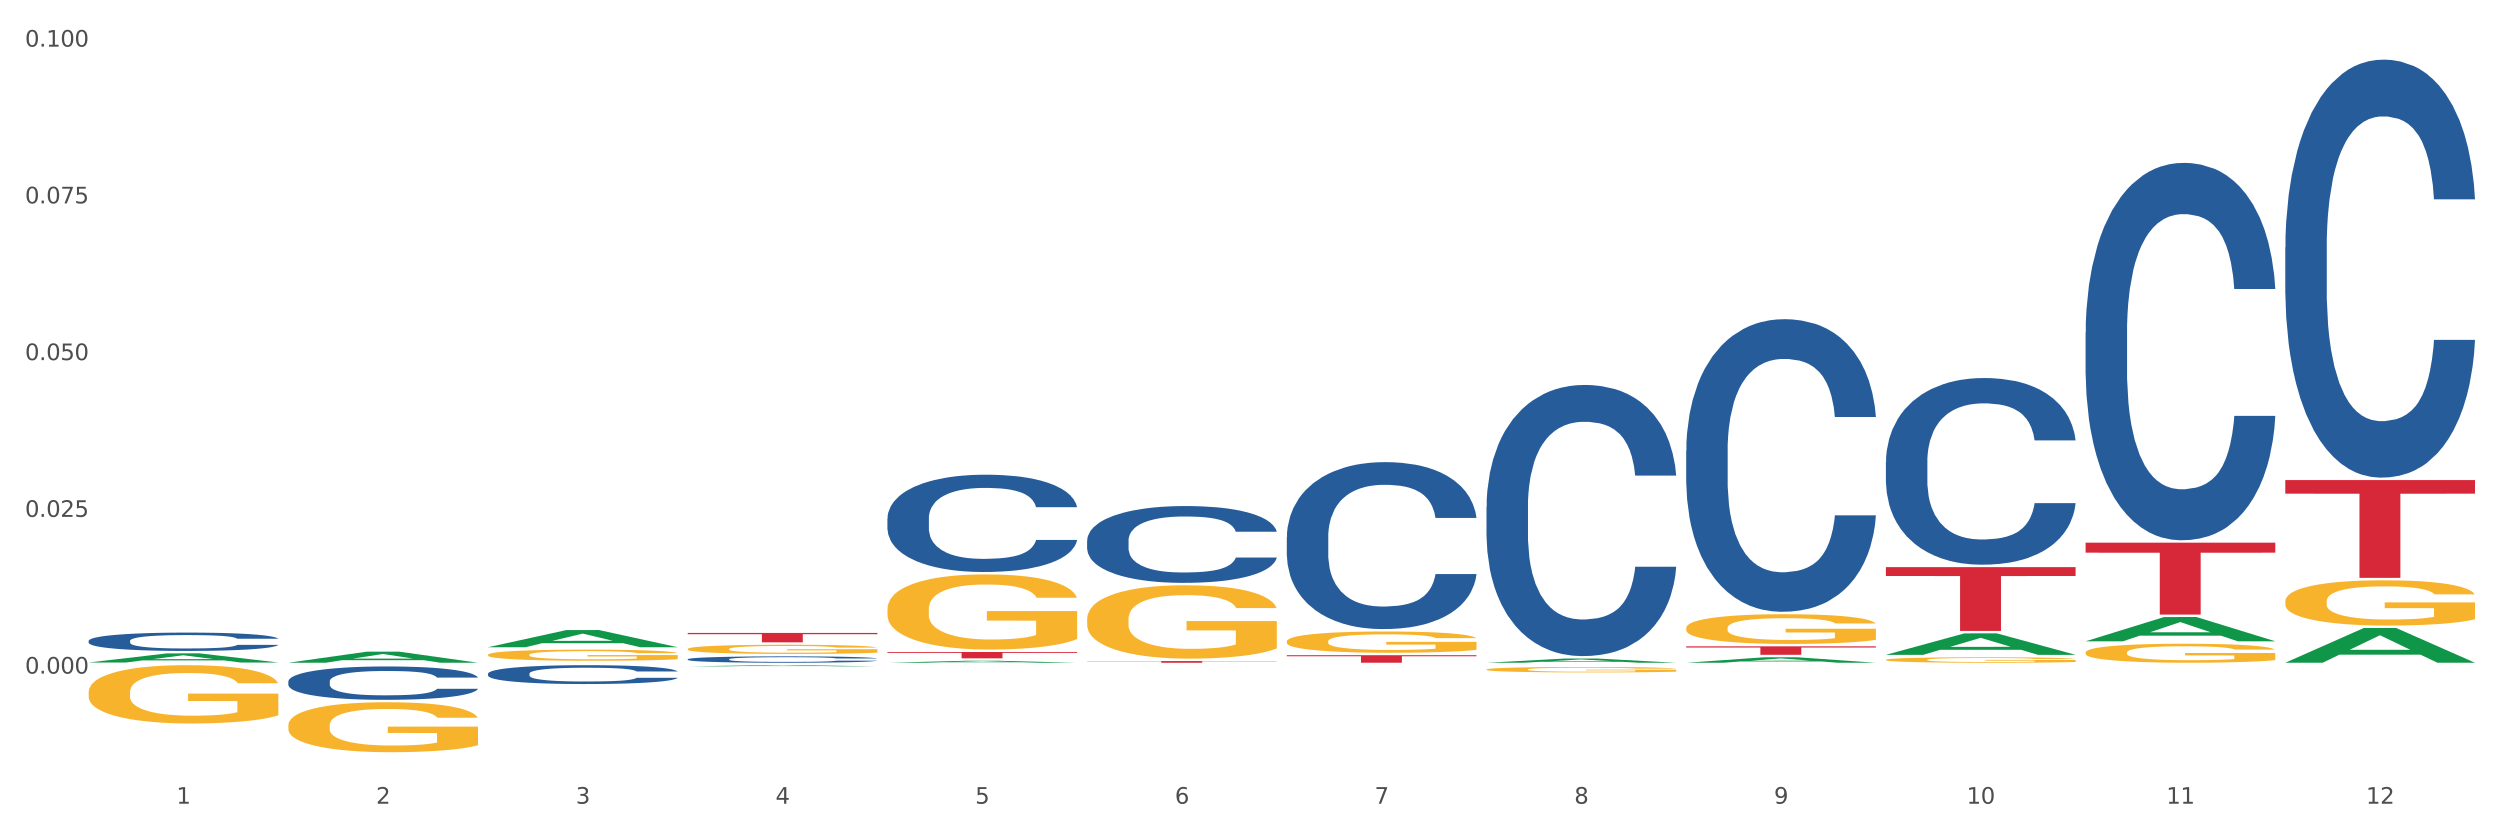 <?xml version="1.0" encoding="utf-8" standalone="no"?>
<!DOCTYPE svg PUBLIC "-//W3C//DTD SVG 1.1//EN"
  "http://www.w3.org/Graphics/SVG/1.1/DTD/svg11.dtd">
<svg xmlns:xlink="http://www.w3.org/1999/xlink" width="1080pt" height="360pt" viewBox="0 0 1080 360" xmlns="http://www.w3.org/2000/svg" version="1.1">
 <rect x="0" y="0" width="1080" height="360" fill="#333333" stroke="none"/>
 <defs>
  <style type="text/css">*{stroke-linejoin: round; stroke-linecap: butt}</style>
 </defs>
 <g id="figure_1">
  <g id="patch_1">
   <path d="M 0 360 
L 1080 360 
L 1080 0 
L 0 0 
z
" style="fill: #ffffff; stroke: #ffffff; stroke-linejoin: miter"/>
  </g>
  <g id="axes_1">
   <g id="matplotlib.axis_1">
    <g id="xtick_1">
     <g id="text_1">
      <!-- 1 -->
      <g style="fill: #4d4d4d" transform="translate(76.207 347.204) scale(0.096 -0.096)">
       <defs>
        <path id="DejaVuSans-31" d="M 794 531 
L 1825 531 
L 1825 4091 
L 703 3866 
L 703 4441 
L 1819 4666 
L 2450 4666 
L 2450 531 
L 3481 531 
L 3481 0 
L 794 0 
L 794 531 
z
" transform="scale(0.016)"/>
       </defs>
       <use xlink:href="#DejaVuSans-31"/>
      </g>
     </g>
    </g>
    <g id="xtick_2">
     <g id="text_2">
      <!-- 2 -->
      <g style="fill: #4d4d4d" transform="translate(162.476 347.204) scale(0.096 -0.096)">
       <defs>
        <path id="DejaVuSans-32" d="M 1228 531 
L 3431 531 
L 3431 0 
L 469 0 
L 469 531 
Q 828 903 1448 1529 
Q 2069 2156 2228 2338 
Q 2531 2678 2651 2914 
Q 2772 3150 2772 3378 
Q 2772 3750 2511 3984 
Q 2250 4219 1831 4219 
Q 1534 4219 1204 4116 
Q 875 4013 500 3803 
L 500 4441 
Q 881 4594 1212 4672 
Q 1544 4750 1819 4750 
Q 2544 4750 2975 4387 
Q 3406 4025 3406 3419 
Q 3406 3131 3298 2873 
Q 3191 2616 2906 2266 
Q 2828 2175 2409 1742 
Q 1991 1309 1228 531 
z
" transform="scale(0.016)"/>
       </defs>
       <use xlink:href="#DejaVuSans-32"/>
      </g>
     </g>
    </g>
    <g id="xtick_3">
     <g id="text_3">
      <!-- 3 -->
      <g style="fill: #4d4d4d" transform="translate(248.745 347.204) scale(0.096 -0.096)">
       <defs>
        <path id="DejaVuSans-33" d="M 2597 2516 
Q 3050 2419 3304 2112 
Q 3559 1806 3559 1356 
Q 3559 666 3084 287 
Q 2609 -91 1734 -91 
Q 1441 -91 1130 -33 
Q 819 25 488 141 
L 488 750 
Q 750 597 1062 519 
Q 1375 441 1716 441 
Q 2309 441 2620 675 
Q 2931 909 2931 1356 
Q 2931 1769 2642 2001 
Q 2353 2234 1838 2234 
L 1294 2234 
L 1294 2753 
L 1863 2753 
Q 2328 2753 2575 2939 
Q 2822 3125 2822 3475 
Q 2822 3834 2567 4026 
Q 2313 4219 1838 4219 
Q 1578 4219 1281 4162 
Q 984 4106 628 3988 
L 628 4550 
Q 988 4650 1302 4700 
Q 1616 4750 1894 4750 
Q 2613 4750 3031 4423 
Q 3450 4097 3450 3541 
Q 3450 3153 3228 2886 
Q 3006 2619 2597 2516 
z
" transform="scale(0.016)"/>
       </defs>
       <use xlink:href="#DejaVuSans-33"/>
      </g>
     </g>
    </g>
    <g id="xtick_4">
     <g id="text_4">
      <!-- 4 -->
      <g style="fill: #4d4d4d" transform="translate(335.014 347.204) scale(0.096 -0.096)">
       <defs>
        <path id="DejaVuSans-34" d="M 2419 4116 
L 825 1625 
L 2419 1625 
L 2419 4116 
z
M 2253 4666 
L 3047 4666 
L 3047 1625 
L 3713 1625 
L 3713 1100 
L 3047 1100 
L 3047 0 
L 2419 0 
L 2419 1100 
L 313 1100 
L 313 1709 
L 2253 4666 
z
" transform="scale(0.016)"/>
       </defs>
       <use xlink:href="#DejaVuSans-34"/>
      </g>
     </g>
    </g>
    <g id="xtick_5">
     <g id="text_5">
      <!-- 5 -->
      <g style="fill: #4d4d4d" transform="translate(421.284 347.204) scale(0.096 -0.096)">
       <defs>
        <path id="DejaVuSans-35" d="M 691 4666 
L 3169 4666 
L 3169 4134 
L 1269 4134 
L 1269 2991 
Q 1406 3038 1543 3061 
Q 1681 3084 1819 3084 
Q 2600 3084 3056 2656 
Q 3513 2228 3513 1497 
Q 3513 744 3044 326 
Q 2575 -91 1722 -91 
Q 1428 -91 1123 -41 
Q 819 9 494 109 
L 494 744 
Q 775 591 1075 516 
Q 1375 441 1709 441 
Q 2250 441 2565 725 
Q 2881 1009 2881 1497 
Q 2881 1984 2565 2268 
Q 2250 2553 1709 2553 
Q 1456 2553 1204 2497 
Q 953 2441 691 2322 
L 691 4666 
z
" transform="scale(0.016)"/>
       </defs>
       <use xlink:href="#DejaVuSans-35"/>
      </g>
     </g>
    </g>
    <g id="xtick_6">
     <g id="text_6">
      <!-- 6 -->
      <g style="fill: #4d4d4d" transform="translate(507.553 347.204) scale(0.096 -0.096)">
       <defs>
        <path id="DejaVuSans-36" d="M 2113 2584 
Q 1688 2584 1439 2293 
Q 1191 2003 1191 1497 
Q 1191 994 1439 701 
Q 1688 409 2113 409 
Q 2538 409 2786 701 
Q 3034 994 3034 1497 
Q 3034 2003 2786 2293 
Q 2538 2584 2113 2584 
z
M 3366 4563 
L 3366 3988 
Q 3128 4100 2886 4159 
Q 2644 4219 2406 4219 
Q 1781 4219 1451 3797 
Q 1122 3375 1075 2522 
Q 1259 2794 1537 2939 
Q 1816 3084 2150 3084 
Q 2853 3084 3261 2657 
Q 3669 2231 3669 1497 
Q 3669 778 3244 343 
Q 2819 -91 2113 -91 
Q 1303 -91 875 529 
Q 447 1150 447 2328 
Q 447 3434 972 4092 
Q 1497 4750 2381 4750 
Q 2619 4750 2861 4703 
Q 3103 4656 3366 4563 
z
" transform="scale(0.016)"/>
       </defs>
       <use xlink:href="#DejaVuSans-36"/>
      </g>
     </g>
    </g>
    <g id="xtick_7">
     <g id="text_7">
      <!-- 7 -->
      <g style="fill: #4d4d4d" transform="translate(593.822 347.204) scale(0.096 -0.096)">
       <defs>
        <path id="DejaVuSans-37" d="M 525 4666 
L 3525 4666 
L 3525 4397 
L 1831 0 
L 1172 0 
L 2766 4134 
L 525 4134 
L 525 4666 
z
" transform="scale(0.016)"/>
       </defs>
       <use xlink:href="#DejaVuSans-37"/>
      </g>
     </g>
    </g>
    <g id="xtick_8">
     <g id="text_8">
      <!-- 8 -->
      <g style="fill: #4d4d4d" transform="translate(680.091 347.204) scale(0.096 -0.096)">
       <defs>
        <path id="DejaVuSans-38" d="M 2034 2216 
Q 1584 2216 1326 1975 
Q 1069 1734 1069 1313 
Q 1069 891 1326 650 
Q 1584 409 2034 409 
Q 2484 409 2743 651 
Q 3003 894 3003 1313 
Q 3003 1734 2745 1975 
Q 2488 2216 2034 2216 
z
M 1403 2484 
Q 997 2584 770 2862 
Q 544 3141 544 3541 
Q 544 4100 942 4425 
Q 1341 4750 2034 4750 
Q 2731 4750 3128 4425 
Q 3525 4100 3525 3541 
Q 3525 3141 3298 2862 
Q 3072 2584 2669 2484 
Q 3125 2378 3379 2068 
Q 3634 1759 3634 1313 
Q 3634 634 3220 271 
Q 2806 -91 2034 -91 
Q 1263 -91 848 271 
Q 434 634 434 1313 
Q 434 1759 690 2068 
Q 947 2378 1403 2484 
z
M 1172 3481 
Q 1172 3119 1398 2916 
Q 1625 2713 2034 2713 
Q 2441 2713 2670 2916 
Q 2900 3119 2900 3481 
Q 2900 3844 2670 4047 
Q 2441 4250 2034 4250 
Q 1625 4250 1398 4047 
Q 1172 3844 1172 3481 
z
" transform="scale(0.016)"/>
       </defs>
       <use xlink:href="#DejaVuSans-38"/>
      </g>
     </g>
    </g>
    <g id="xtick_9">
     <g id="text_9">
      <!-- 9 -->
      <g style="fill: #4d4d4d" transform="translate(766.361 347.204) scale(0.096 -0.096)">
       <defs>
        <path id="DejaVuSans-39" d="M 703 97 
L 703 672 
Q 941 559 1184 500 
Q 1428 441 1663 441 
Q 2288 441 2617 861 
Q 2947 1281 2994 2138 
Q 2813 1869 2534 1725 
Q 2256 1581 1919 1581 
Q 1219 1581 811 2004 
Q 403 2428 403 3163 
Q 403 3881 828 4315 
Q 1253 4750 1959 4750 
Q 2769 4750 3195 4129 
Q 3622 3509 3622 2328 
Q 3622 1225 3098 567 
Q 2575 -91 1691 -91 
Q 1453 -91 1209 -44 
Q 966 3 703 97 
z
M 1959 2075 
Q 2384 2075 2632 2365 
Q 2881 2656 2881 3163 
Q 2881 3666 2632 3958 
Q 2384 4250 1959 4250 
Q 1534 4250 1286 3958 
Q 1038 3666 1038 3163 
Q 1038 2656 1286 2365 
Q 1534 2075 1959 2075 
z
" transform="scale(0.016)"/>
       </defs>
       <use xlink:href="#DejaVuSans-39"/>
      </g>
     </g>
    </g>
    <g id="xtick_10">
     <g id="text_10">
      <!-- 10 -->
      <g style="fill: #4d4d4d" transform="translate(849.576 347.204) scale(0.096 -0.096)">
       <defs>
        <path id="DejaVuSans-30" d="M 2034 4250 
Q 1547 4250 1301 3770 
Q 1056 3291 1056 2328 
Q 1056 1369 1301 889 
Q 1547 409 2034 409 
Q 2525 409 2770 889 
Q 3016 1369 3016 2328 
Q 3016 3291 2770 3770 
Q 2525 4250 2034 4250 
z
M 2034 4750 
Q 2819 4750 3233 4129 
Q 3647 3509 3647 2328 
Q 3647 1150 3233 529 
Q 2819 -91 2034 -91 
Q 1250 -91 836 529 
Q 422 1150 422 2328 
Q 422 3509 836 4129 
Q 1250 4750 2034 4750 
z
" transform="scale(0.016)"/>
       </defs>
       <use xlink:href="#DejaVuSans-31"/>
       <use xlink:href="#DejaVuSans-30" transform="translate(63.623 0)"/>
      </g>
     </g>
    </g>
    <g id="xtick_11">
     <g id="text_11">
      <!-- 11 -->
      <g style="fill: #4d4d4d" transform="translate(935.845 347.204) scale(0.096 -0.096)">
       <use xlink:href="#DejaVuSans-31"/>
       <use xlink:href="#DejaVuSans-31" transform="translate(63.623 0)"/>
      </g>
     </g>
    </g>
    <g id="xtick_12">
     <g id="text_12">
      <!-- 12 -->
      <g style="fill: #4d4d4d" transform="translate(1022.114 347.204) scale(0.096 -0.096)">
       <use xlink:href="#DejaVuSans-31"/>
       <use xlink:href="#DejaVuSans-32" transform="translate(63.623 0)"/>
      </g>
     </g>
    </g>
    <g id="xtick_13"/>
    <g id="xtick_14"/>
    <g id="xtick_15"/>
    <g id="xtick_16"/>
    <g id="xtick_17"/>
    <g id="xtick_18"/>
    <g id="xtick_19"/>
    <g id="xtick_20"/>
    <g id="xtick_21"/>
    <g id="xtick_22"/>
    <g id="xtick_23"/>
   </g>
   <g id="matplotlib.axis_2">
    <g id="ytick_1">
     <g id="text_13">
      <!-- 0.000 -->
      <g style="fill: #4d4d4d" transform="translate(10.8 291.002) scale(0.096 -0.096)">
       <defs>
        <path id="DejaVuSans-2e" d="M 684 794 
L 1344 794 
L 1344 0 
L 684 0 
L 684 794 
z
" transform="scale(0.016)"/>
       </defs>
       <use xlink:href="#DejaVuSans-30"/>
       <use xlink:href="#DejaVuSans-2e" transform="translate(63.623 0)"/>
       <use xlink:href="#DejaVuSans-30" transform="translate(95.41 0)"/>
       <use xlink:href="#DejaVuSans-30" transform="translate(159.033 0)"/>
       <use xlink:href="#DejaVuSans-30" transform="translate(222.656 0)"/>
      </g>
     </g>
    </g>
    <g id="ytick_2">
     <g id="text_14">
      <!-- 0.025 -->
      <g style="fill: #4d4d4d" transform="translate(10.8 223.29) scale(0.096 -0.096)">
       <use xlink:href="#DejaVuSans-30"/>
       <use xlink:href="#DejaVuSans-2e" transform="translate(63.623 0)"/>
       <use xlink:href="#DejaVuSans-30" transform="translate(95.41 0)"/>
       <use xlink:href="#DejaVuSans-32" transform="translate(159.033 0)"/>
       <use xlink:href="#DejaVuSans-35" transform="translate(222.656 0)"/>
      </g>
     </g>
    </g>
    <g id="ytick_3">
     <g id="text_15">
      <!-- 0.050 -->
      <g style="fill: #4d4d4d" transform="translate(10.8 155.577) scale(0.096 -0.096)">
       <use xlink:href="#DejaVuSans-30"/>
       <use xlink:href="#DejaVuSans-2e" transform="translate(63.623 0)"/>
       <use xlink:href="#DejaVuSans-30" transform="translate(95.41 0)"/>
       <use xlink:href="#DejaVuSans-35" transform="translate(159.033 0)"/>
       <use xlink:href="#DejaVuSans-30" transform="translate(222.656 0)"/>
      </g>
     </g>
    </g>
    <g id="ytick_4">
     <g id="text_16">
      <!-- 0.075 -->
      <g style="fill: #4d4d4d" transform="translate(10.8 87.864) scale(0.096 -0.096)">
       <use xlink:href="#DejaVuSans-30"/>
       <use xlink:href="#DejaVuSans-2e" transform="translate(63.623 0)"/>
       <use xlink:href="#DejaVuSans-30" transform="translate(95.41 0)"/>
       <use xlink:href="#DejaVuSans-37" transform="translate(159.033 0)"/>
       <use xlink:href="#DejaVuSans-35" transform="translate(222.656 0)"/>
      </g>
     </g>
    </g>
    <g id="ytick_5">
     <g id="text_17">
      <!-- 0.100 -->
      <g style="fill: #4d4d4d" transform="translate(10.8 20.151) scale(0.096 -0.096)">
       <use xlink:href="#DejaVuSans-30"/>
       <use xlink:href="#DejaVuSans-2e" transform="translate(63.623 0)"/>
       <use xlink:href="#DejaVuSans-31" transform="translate(95.41 0)"/>
       <use xlink:href="#DejaVuSans-30" transform="translate(159.033 0)"/>
       <use xlink:href="#DejaVuSans-30" transform="translate(222.656 0)"/>
      </g>
     </g>
    </g>
    <g id="ytick_6"/>
    <g id="ytick_7"/>
    <g id="ytick_8"/>
    <g id="ytick_9"/>
    <g id="ytick_10"/>
   </g>
   <g id="PolyCollection_1">
    <path d="M 38.283 286.197 
L 38.367 286.193 
L 72.164 282.256 
L 86.189 282.252 
L 120.239 286.205 
L 104.017 286.205 
L 96.666 285.284 
L 61.771 285.284 
L 61.518 285.299 
L 54.421 286.205 
L 38.283 286.205 
L 38.283 286.197 
L 66.165 284.735 
L 92.272 284.731 
L 79.345 283.095 
L 79.176 283.087 
L 79.007 283.098 
L 66.08 284.731 
L 66.165 284.735 
L 38.283 286.197 
z
" clip-path="url(#p162e2a09df)" style="fill: #109648"/>
    <path d="M 814.706 199.543 
L 814.803 199.469 
L 814.803 197.407 
L 815.093 194.609 
L 816.159 189.453 
L 817.515 185.55 
L 819.84 180.984 
L 821.1 179.069 
L 822.746 176.933 
L 826.137 173.472 
L 830.012 170.526 
L 832.724 168.906 
L 834.759 167.875 
L 839.312 166.034 
L 841.928 165.224 
L 844.64 164.561 
L 846.965 164.119 
L 850.84 163.603 
L 853.94 163.382 
L 857.524 163.309 
L 860.527 163.382 
L 864.499 163.677 
L 870.312 164.561 
L 872.54 165.076 
L 875.543 165.96 
L 878.643 167.138 
L 881.162 168.317 
L 884.068 170.011 
L 887.071 172.22 
L 889.977 175.019 
L 892.012 177.596 
L 893.658 180.321 
L 895.112 183.635 
L 896.177 187.244 
L 896.662 190.264 
L 878.934 190.264 
L 878.449 187.539 
L 877.48 184.593 
L 876.512 182.604 
L 875.446 180.984 
L 873.799 179.143 
L 872.346 177.965 
L 869.924 176.565 
L 867.696 175.681 
L 865.856 175.166 
L 863.627 174.724 
L 858.881 174.282 
L 855.49 174.282 
L 853.359 174.429 
L 850.743 174.798 
L 848.515 175.313 
L 845.899 176.197 
L 843.865 177.154 
L 841.831 178.406 
L 840.668 179.29 
L 838.924 180.91 
L 837.762 182.236 
L 836.212 184.519 
L 835.34 186.139 
L 833.79 190.337 
L 833.112 193.43 
L 832.821 195.566 
L 832.628 197.923 
L 832.628 209.412 
L 833.209 214.567 
L 833.693 216.777 
L 834.468 219.281 
L 835.921 222.521 
L 838.053 225.688 
L 840.281 227.971 
L 842.121 229.37 
L 843.865 230.401 
L 845.609 231.211 
L 847.74 231.948 
L 849.484 232.39 
L 852.099 232.832 
L 855.199 233.053 
L 857.621 233.053 
L 862.562 232.684 
L 864.79 232.316 
L 866.921 231.801 
L 869.246 230.99 
L 871.087 230.107 
L 872.152 229.444 
L 873.896 228.045 
L 875.252 226.572 
L 876.415 224.878 
L 877.19 223.405 
L 878.062 221.195 
L 878.74 218.691 
L 878.934 217.366 
L 896.662 217.366 
L 896.274 220.017 
L 895.596 222.595 
L 894.24 226.056 
L 893.174 228.045 
L 891.527 230.475 
L 889.784 232.537 
L 887.362 234.82 
L 885.134 236.514 
L 882.809 237.987 
L 880.29 239.313 
L 875.737 241.154 
L 874.09 241.669 
L 870.602 242.553 
L 867.89 243.069 
L 863.918 243.584 
L 859.849 243.879 
L 855.587 243.952 
L 851.809 243.805 
L 847.643 243.363 
L 845.028 242.921 
L 842.121 242.258 
L 838.731 241.227 
L 835.534 239.975 
L 832.531 238.502 
L 829.721 236.809 
L 827.106 234.894 
L 823.715 231.727 
L 821.196 228.634 
L 819.356 225.761 
L 818.096 223.331 
L 816.837 220.238 
L 816.159 218.102 
L 815.093 212.947 
L 814.706 208.16 
L 814.706 199.543 
z
" clip-path="url(#p162e2a09df)" style="fill: #255c99"/>
    <path d="M 728.437 194.685 
L 728.534 194.57 
L 728.534 191.337 
L 728.824 186.951 
L 729.89 178.87 
L 731.246 172.752 
L 733.571 165.595 
L 734.83 162.593 
L 736.477 159.246 
L 739.868 153.82 
L 743.743 149.202 
L 746.455 146.663 
L 748.49 145.047 
L 753.043 142.161 
L 755.658 140.891 
L 758.371 139.852 
L 760.696 139.159 
L 764.571 138.351 
L 767.671 138.005 
L 771.255 137.889 
L 774.258 138.005 
L 778.23 138.467 
L 784.043 139.852 
L 786.271 140.66 
L 789.274 142.045 
L 792.374 143.892 
L 794.892 145.739 
L 797.799 148.394 
L 800.802 151.858 
L 803.708 156.244 
L 805.742 160.285 
L 807.389 164.556 
L 808.842 169.75 
L 809.908 175.407 
L 810.392 180.14 
L 792.664 180.14 
L 792.18 175.869 
L 791.211 171.251 
L 790.243 168.134 
L 789.177 165.595 
L 787.53 162.709 
L 786.077 160.862 
L 783.655 158.668 
L 781.427 157.283 
L 779.586 156.475 
L 777.358 155.782 
L 772.611 155.09 
L 769.221 155.09 
L 767.09 155.321 
L 764.474 155.898 
L 762.246 156.706 
L 759.63 158.091 
L 757.596 159.592 
L 755.561 161.554 
L 754.399 162.94 
L 752.655 165.479 
L 751.493 167.557 
L 749.943 171.136 
L 749.071 173.675 
L 747.521 180.255 
L 746.843 185.104 
L 746.552 188.452 
L 746.358 192.146 
L 746.358 210.154 
L 746.94 218.235 
L 747.424 221.698 
L 748.199 225.623 
L 749.652 230.702 
L 751.783 235.666 
L 754.011 239.244 
L 755.852 241.438 
L 757.596 243.054 
L 759.34 244.324 
L 761.471 245.478 
L 763.215 246.171 
L 765.83 246.863 
L 768.93 247.21 
L 771.352 247.21 
L 776.293 246.633 
L 778.521 246.055 
L 780.652 245.247 
L 782.977 243.977 
L 784.818 242.592 
L 785.883 241.553 
L 787.627 239.36 
L 788.983 237.051 
L 790.146 234.396 
L 790.921 232.087 
L 791.793 228.624 
L 792.471 224.699 
L 792.664 222.621 
L 810.392 222.621 
L 810.005 226.777 
L 809.327 230.817 
L 807.971 236.243 
L 806.905 239.36 
L 805.258 243.169 
L 803.514 246.402 
L 801.092 249.98 
L 798.864 252.635 
L 796.539 254.944 
L 794.021 257.022 
L 789.468 259.908 
L 787.821 260.716 
L 784.333 262.101 
L 781.621 262.909 
L 777.649 263.717 
L 773.58 264.179 
L 769.318 264.295 
L 765.54 264.064 
L 761.374 263.371 
L 758.758 262.678 
L 755.852 261.64 
L 752.461 260.023 
L 749.265 258.061 
L 746.262 255.752 
L 743.452 253.097 
L 740.837 250.096 
L 737.446 245.132 
L 734.927 240.283 
L 733.087 235.781 
L 731.827 231.972 
L 730.568 227.123 
L 729.89 223.776 
L 728.824 215.695 
L 728.437 208.191 
L 728.437 194.685 
z
" clip-path="url(#p162e2a09df)" style="fill: #255c99"/>
    <path d="M 642.167 218.931 
L 642.264 218.824 
L 642.264 215.829 
L 642.555 211.764 
L 643.621 204.275 
L 644.977 198.606 
L 647.302 191.973 
L 648.561 189.191 
L 650.208 186.089 
L 653.599 181.061 
L 657.474 176.782 
L 660.186 174.428 
L 662.22 172.931 
L 666.774 170.256 
L 669.389 169.079 
L 672.102 168.117 
L 674.427 167.475 
L 678.302 166.726 
L 681.402 166.405 
L 684.986 166.298 
L 687.989 166.405 
L 691.961 166.833 
L 697.773 168.117 
L 700.001 168.866 
L 703.005 170.149 
L 706.105 171.861 
L 708.623 173.573 
L 711.53 176.033 
L 714.533 179.242 
L 717.439 183.308 
L 719.473 187.052 
L 721.12 191.01 
L 722.573 195.824 
L 723.639 201.066 
L 724.123 205.452 
L 706.395 205.452 
L 705.911 201.494 
L 704.942 197.215 
L 703.973 194.326 
L 702.908 191.973 
L 701.261 189.298 
L 699.808 187.587 
L 697.386 185.554 
L 695.158 184.27 
L 693.317 183.522 
L 691.089 182.88 
L 686.342 182.238 
L 682.952 182.238 
L 680.82 182.452 
L 678.205 182.987 
L 675.977 183.736 
L 673.361 185.019 
L 671.327 186.41 
L 669.292 188.229 
L 668.13 189.512 
L 666.386 191.866 
L 665.224 193.792 
L 663.674 197.108 
L 662.802 199.461 
L 661.252 205.559 
L 660.574 210.052 
L 660.283 213.155 
L 660.089 216.578 
L 660.089 233.267 
L 660.67 240.755 
L 661.155 243.964 
L 661.93 247.602 
L 663.383 252.309 
L 665.514 256.909 
L 667.742 260.225 
L 669.583 262.258 
L 671.327 263.755 
L 673.07 264.932 
L 675.202 266.002 
L 676.945 266.644 
L 679.561 267.286 
L 682.661 267.607 
L 685.083 267.607 
L 690.023 267.072 
L 692.252 266.537 
L 694.383 265.788 
L 696.708 264.611 
L 698.548 263.328 
L 699.614 262.365 
L 701.358 260.332 
L 702.714 258.193 
L 703.876 255.732 
L 704.651 253.592 
L 705.523 250.383 
L 706.201 246.746 
L 706.395 244.82 
L 724.123 244.82 
L 723.736 248.671 
L 723.058 252.416 
L 721.701 257.444 
L 720.636 260.332 
L 718.989 263.862 
L 717.245 266.858 
L 714.823 270.174 
L 712.595 272.635 
L 710.27 274.774 
L 707.751 276.7 
L 703.198 279.374 
L 701.551 280.123 
L 698.064 281.407 
L 695.351 282.156 
L 691.38 282.905 
L 687.311 283.333 
L 683.048 283.439 
L 679.27 283.226 
L 675.105 282.584 
L 672.489 281.942 
L 669.583 280.979 
L 666.192 279.481 
L 662.995 277.663 
L 659.992 275.523 
L 657.183 273.063 
L 654.567 270.281 
L 651.177 265.681 
L 648.658 261.188 
L 646.817 257.016 
L 645.558 253.486 
L 644.299 248.992 
L 643.621 245.89 
L 642.555 238.402 
L 642.167 231.448 
L 642.167 218.931 
z
" clip-path="url(#p162e2a09df)" style="fill: #255c99"/>
    <path d="M 555.898 232.046 
L 555.995 231.98 
L 555.995 230.136 
L 556.286 227.633 
L 557.351 223.022 
L 558.708 219.531 
L 561.033 215.447 
L 562.292 213.734 
L 563.939 211.824 
L 567.329 208.728 
L 571.204 206.093 
L 573.917 204.644 
L 575.951 203.722 
L 580.504 202.075 
L 583.12 201.351 
L 585.832 200.758 
L 588.157 200.363 
L 592.032 199.901 
L 595.132 199.704 
L 598.717 199.638 
L 601.72 199.704 
L 605.692 199.967 
L 611.504 200.758 
L 613.732 201.219 
L 616.735 202.009 
L 619.835 203.063 
L 622.354 204.117 
L 625.26 205.632 
L 628.263 207.608 
L 631.17 210.111 
L 633.204 212.417 
L 634.851 214.854 
L 636.304 217.818 
L 637.37 221.046 
L 637.854 223.746 
L 620.126 223.746 
L 619.642 221.309 
L 618.673 218.674 
L 617.704 216.896 
L 616.638 215.447 
L 614.992 213.8 
L 613.538 212.746 
L 611.117 211.495 
L 608.889 210.704 
L 607.048 210.243 
L 604.82 209.848 
L 600.073 209.453 
L 596.682 209.453 
L 594.551 209.584 
L 591.936 209.914 
L 589.707 210.375 
L 587.092 211.165 
L 585.057 212.021 
L 583.023 213.141 
L 581.861 213.932 
L 580.117 215.381 
L 578.954 216.566 
L 577.404 218.608 
L 576.532 220.058 
L 574.982 223.812 
L 574.304 226.579 
L 574.014 228.489 
L 573.82 230.597 
L 573.82 240.872 
L 574.401 245.483 
L 574.886 247.459 
L 575.661 249.699 
L 577.114 252.597 
L 579.245 255.43 
L 581.473 257.472 
L 583.314 258.723 
L 585.057 259.645 
L 586.801 260.37 
L 588.932 261.029 
L 590.676 261.424 
L 593.292 261.819 
L 596.392 262.017 
L 598.814 262.017 
L 603.754 261.687 
L 605.982 261.358 
L 608.114 260.897 
L 610.439 260.172 
L 612.279 259.382 
L 613.345 258.789 
L 615.088 257.538 
L 616.445 256.22 
L 617.607 254.705 
L 618.382 253.388 
L 619.254 251.412 
L 619.932 249.172 
L 620.126 247.986 
L 637.854 247.986 
L 637.466 250.358 
L 636.788 252.663 
L 635.432 255.759 
L 634.366 257.538 
L 632.72 259.711 
L 630.976 261.556 
L 628.554 263.598 
L 626.326 265.113 
L 624.001 266.43 
L 621.482 267.616 
L 616.929 269.262 
L 615.282 269.724 
L 611.795 270.514 
L 609.082 270.975 
L 605.11 271.436 
L 601.042 271.7 
L 596.779 271.765 
L 593.001 271.634 
L 588.836 271.239 
L 586.22 270.843 
L 583.314 270.25 
L 579.923 269.328 
L 576.726 268.208 
L 573.723 266.891 
L 570.914 265.376 
L 568.298 263.663 
L 564.908 260.831 
L 562.389 258.065 
L 560.548 255.496 
L 559.289 253.322 
L 558.029 250.555 
L 557.351 248.645 
L 556.286 244.034 
L 555.898 239.753 
L 555.898 232.046 
z
" clip-path="url(#p162e2a09df)" style="fill: #255c99"/>
    <path d="M 469.629 233.523 
L 469.726 233.492 
L 469.726 232.644 
L 470.017 231.492 
L 471.082 229.371 
L 472.438 227.765 
L 474.763 225.886 
L 476.023 225.098 
L 477.67 224.22 
L 481.06 222.795 
L 484.935 221.583 
L 487.648 220.917 
L 489.682 220.492 
L 494.235 219.735 
L 496.851 219.401 
L 499.563 219.129 
L 501.888 218.947 
L 505.763 218.735 
L 508.863 218.644 
L 512.448 218.613 
L 515.451 218.644 
L 519.422 218.765 
L 525.235 219.129 
L 527.463 219.341 
L 530.466 219.704 
L 533.566 220.189 
L 536.085 220.674 
L 538.991 221.371 
L 541.994 222.28 
L 544.9 223.432 
L 546.935 224.492 
L 548.582 225.614 
L 550.035 226.977 
L 551.1 228.462 
L 551.585 229.705 
L 533.857 229.705 
L 533.372 228.583 
L 532.404 227.371 
L 531.435 226.553 
L 530.369 225.886 
L 528.722 225.129 
L 527.269 224.644 
L 524.847 224.068 
L 522.619 223.704 
L 520.779 223.492 
L 518.551 223.31 
L 513.804 223.129 
L 510.413 223.129 
L 508.282 223.189 
L 505.666 223.341 
L 503.438 223.553 
L 500.823 223.917 
L 498.788 224.31 
L 496.754 224.826 
L 495.591 225.189 
L 493.848 225.856 
L 492.685 226.401 
L 491.135 227.341 
L 490.263 228.008 
L 488.713 229.735 
L 488.035 231.008 
L 487.745 231.886 
L 487.551 232.856 
L 487.551 237.583 
L 488.132 239.705 
L 488.616 240.614 
L 489.391 241.644 
L 490.845 242.977 
L 492.976 244.28 
L 495.204 245.22 
L 497.044 245.796 
L 498.788 246.22 
L 500.532 246.553 
L 502.663 246.856 
L 504.407 247.038 
L 507.023 247.22 
L 510.123 247.311 
L 512.544 247.311 
L 517.485 247.159 
L 519.713 247.008 
L 521.844 246.796 
L 524.169 246.462 
L 526.01 246.099 
L 527.076 245.826 
L 528.819 245.25 
L 530.176 244.644 
L 531.338 243.947 
L 532.113 243.341 
L 532.985 242.432 
L 533.663 241.402 
L 533.857 240.856 
L 551.585 240.856 
L 551.197 241.947 
L 550.519 243.008 
L 549.163 244.432 
L 548.097 245.25 
L 546.45 246.25 
L 544.707 247.099 
L 542.285 248.038 
L 540.057 248.735 
L 537.732 249.341 
L 535.213 249.887 
L 530.66 250.644 
L 529.013 250.856 
L 525.526 251.22 
L 522.813 251.432 
L 518.841 251.644 
L 514.772 251.765 
L 510.51 251.796 
L 506.732 251.735 
L 502.566 251.553 
L 499.951 251.371 
L 497.044 251.099 
L 493.654 250.674 
L 490.457 250.159 
L 487.454 249.553 
L 484.645 248.856 
L 482.029 248.068 
L 478.638 246.765 
L 476.12 245.493 
L 474.279 244.311 
L 473.02 243.311 
L 471.76 242.038 
L 471.082 241.159 
L 470.017 239.038 
L 469.629 237.068 
L 469.629 233.523 
z
" clip-path="url(#p162e2a09df)" style="fill: #255c99"/>
    <path d="M 297.091 284.786 
L 297.187 284.784 
L 297.187 284.713 
L 297.478 284.617 
L 298.544 284.44 
L 299.9 284.306 
L 302.225 284.15 
L 303.484 284.084 
L 305.131 284.011 
L 308.522 283.892 
L 312.397 283.791 
L 315.109 283.736 
L 317.144 283.7 
L 321.697 283.637 
L 324.312 283.61 
L 327.025 283.587 
L 329.35 283.572 
L 333.225 283.554 
L 336.325 283.546 
L 339.909 283.544 
L 342.912 283.546 
L 346.884 283.557 
L 352.697 283.587 
L 354.925 283.604 
L 357.928 283.635 
L 361.028 283.675 
L 363.546 283.716 
L 366.453 283.774 
L 369.456 283.849 
L 372.362 283.945 
L 374.396 284.034 
L 376.043 284.127 
L 377.496 284.241 
L 378.562 284.365 
L 379.046 284.468 
L 361.318 284.468 
L 360.834 284.375 
L 359.865 284.274 
L 358.896 284.205 
L 357.831 284.15 
L 356.184 284.087 
L 354.731 284.046 
L 352.309 283.998 
L 350.081 283.968 
L 348.24 283.95 
L 346.012 283.935 
L 341.265 283.92 
L 337.875 283.92 
L 335.744 283.925 
L 333.128 283.938 
L 330.9 283.955 
L 328.284 283.986 
L 326.25 284.019 
L 324.215 284.062 
L 323.053 284.092 
L 321.309 284.147 
L 320.147 284.193 
L 318.597 284.271 
L 317.725 284.327 
L 316.175 284.471 
L 315.497 284.577 
L 315.206 284.65 
L 315.012 284.731 
L 315.012 285.125 
L 315.594 285.301 
L 316.078 285.377 
L 316.853 285.463 
L 318.306 285.574 
L 320.437 285.683 
L 322.665 285.761 
L 324.506 285.809 
L 326.25 285.844 
L 327.994 285.872 
L 330.125 285.897 
L 331.869 285.912 
L 334.484 285.928 
L 337.584 285.935 
L 340.006 285.935 
L 344.947 285.922 
L 347.175 285.91 
L 349.306 285.892 
L 351.631 285.864 
L 353.472 285.834 
L 354.537 285.811 
L 356.281 285.763 
L 357.637 285.713 
L 358.8 285.655 
L 359.575 285.604 
L 360.446 285.529 
L 361.125 285.443 
L 361.318 285.397 
L 379.046 285.397 
L 378.659 285.488 
L 377.981 285.577 
L 376.625 285.695 
L 375.559 285.763 
L 373.912 285.847 
L 372.168 285.917 
L 369.746 285.996 
L 367.518 286.054 
L 365.193 286.104 
L 362.675 286.15 
L 358.121 286.213 
L 356.475 286.231 
L 352.987 286.261 
L 350.275 286.278 
L 346.303 286.296 
L 342.234 286.306 
L 337.972 286.309 
L 334.194 286.304 
L 330.028 286.289 
L 327.412 286.273 
L 324.506 286.251 
L 321.115 286.215 
L 317.919 286.172 
L 314.916 286.122 
L 312.106 286.064 
L 309.491 285.998 
L 306.1 285.89 
L 303.581 285.784 
L 301.741 285.685 
L 300.481 285.602 
L 299.222 285.496 
L 298.544 285.423 
L 297.478 285.246 
L 297.091 285.082 
L 297.091 284.786 
z
" clip-path="url(#p162e2a09df)" style="fill: #255c99"/>
    <path d="M 210.821 291.017 
L 210.918 291.01 
L 210.918 290.801 
L 211.209 290.518 
L 212.275 289.997 
L 213.631 289.603 
L 215.956 289.141 
L 217.215 288.948 
L 218.862 288.732 
L 222.253 288.382 
L 226.128 288.085 
L 228.84 287.921 
L 230.874 287.817 
L 235.428 287.631 
L 238.043 287.549 
L 240.756 287.482 
L 243.081 287.437 
L 246.956 287.385 
L 250.056 287.363 
L 253.64 287.355 
L 256.643 287.363 
L 260.615 287.392 
L 266.427 287.482 
L 268.655 287.534 
L 271.659 287.623 
L 274.759 287.742 
L 277.277 287.861 
L 280.183 288.032 
L 283.187 288.256 
L 286.093 288.539 
L 288.127 288.799 
L 289.774 289.074 
L 291.227 289.409 
L 292.293 289.774 
L 292.777 290.079 
L 275.049 290.079 
L 274.565 289.804 
L 273.596 289.506 
L 272.627 289.305 
L 271.562 289.141 
L 269.915 288.955 
L 268.462 288.836 
L 266.04 288.695 
L 263.812 288.606 
L 261.971 288.553 
L 259.743 288.509 
L 254.996 288.464 
L 251.606 288.464 
L 249.474 288.479 
L 246.859 288.516 
L 244.631 288.568 
L 242.015 288.658 
L 239.981 288.754 
L 237.946 288.881 
L 236.784 288.97 
L 235.04 289.134 
L 233.878 289.268 
L 232.328 289.499 
L 231.456 289.662 
L 229.906 290.087 
L 229.228 290.399 
L 228.937 290.615 
L 228.743 290.853 
L 228.743 292.014 
L 229.324 292.535 
L 229.809 292.759 
L 230.584 293.012 
L 232.037 293.339 
L 234.168 293.659 
L 236.396 293.89 
L 238.237 294.031 
L 239.981 294.135 
L 241.724 294.217 
L 243.856 294.292 
L 245.599 294.336 
L 248.215 294.381 
L 251.315 294.403 
L 253.737 294.403 
L 258.677 294.366 
L 260.905 294.329 
L 263.037 294.277 
L 265.362 294.195 
L 267.202 294.106 
L 268.268 294.039 
L 270.012 293.897 
L 271.368 293.748 
L 272.53 293.577 
L 273.305 293.428 
L 274.177 293.205 
L 274.855 292.952 
L 275.049 292.818 
L 292.777 292.818 
L 292.39 293.086 
L 291.712 293.347 
L 290.355 293.696 
L 289.29 293.897 
L 287.643 294.143 
L 285.899 294.351 
L 283.477 294.582 
L 281.249 294.753 
L 278.924 294.902 
L 276.405 295.036 
L 271.852 295.222 
L 270.205 295.274 
L 266.718 295.363 
L 264.005 295.416 
L 260.034 295.468 
L 255.965 295.497 
L 251.702 295.505 
L 247.924 295.49 
L 243.759 295.445 
L 241.143 295.401 
L 238.237 295.334 
L 234.846 295.229 
L 231.649 295.103 
L 228.646 294.954 
L 225.837 294.783 
L 223.221 294.589 
L 219.831 294.269 
L 217.312 293.957 
L 215.471 293.667 
L 214.212 293.421 
L 212.953 293.108 
L 212.275 292.893 
L 211.209 292.372 
L 210.821 291.888 
L 210.821 291.017 
z
" clip-path="url(#p162e2a09df)" style="fill: #255c99"/>
    <path d="M 124.552 294.385 
L 124.649 294.372 
L 124.649 294.003 
L 124.94 293.503 
L 126.005 292.582 
L 127.362 291.884 
L 129.687 291.068 
L 130.946 290.726 
L 132.593 290.344 
L 135.983 289.725 
L 139.858 289.199 
L 142.571 288.909 
L 144.605 288.725 
L 149.158 288.396 
L 151.774 288.251 
L 154.486 288.133 
L 156.811 288.054 
L 160.686 287.962 
L 163.786 287.922 
L 167.371 287.909 
L 170.374 287.922 
L 174.346 287.975 
L 180.158 288.133 
L 182.386 288.225 
L 185.389 288.383 
L 188.489 288.593 
L 191.008 288.804 
L 193.914 289.107 
L 196.917 289.502 
L 199.824 290.002 
L 201.858 290.463 
L 203.505 290.95 
L 204.958 291.542 
L 206.024 292.187 
L 206.508 292.727 
L 188.78 292.727 
L 188.296 292.24 
L 187.327 291.713 
L 186.358 291.358 
L 185.292 291.068 
L 183.646 290.739 
L 182.192 290.528 
L 179.771 290.278 
L 177.543 290.12 
L 175.702 290.028 
L 173.474 289.949 
L 168.727 289.87 
L 165.336 289.87 
L 163.205 289.897 
L 160.589 289.962 
L 158.361 290.054 
L 155.746 290.212 
L 153.711 290.384 
L 151.677 290.607 
L 150.515 290.765 
L 148.771 291.055 
L 147.608 291.292 
L 146.058 291.7 
L 145.186 291.989 
L 143.636 292.74 
L 142.958 293.293 
L 142.668 293.674 
L 142.474 294.096 
L 142.474 296.149 
L 143.055 297.071 
L 143.54 297.465 
L 144.315 297.913 
L 145.768 298.492 
L 147.899 299.058 
L 150.127 299.466 
L 151.968 299.716 
L 153.711 299.901 
L 155.455 300.045 
L 157.586 300.177 
L 159.33 300.256 
L 161.946 300.335 
L 165.046 300.374 
L 167.468 300.374 
L 172.408 300.309 
L 174.636 300.243 
L 176.768 300.151 
L 179.092 300.006 
L 180.933 299.848 
L 181.999 299.729 
L 183.742 299.479 
L 185.099 299.216 
L 186.261 298.913 
L 187.036 298.65 
L 187.908 298.255 
L 188.586 297.808 
L 188.78 297.571 
L 206.508 297.571 
L 206.12 298.045 
L 205.442 298.505 
L 204.086 299.124 
L 203.02 299.479 
L 201.374 299.914 
L 199.63 300.282 
L 197.208 300.69 
L 194.98 300.993 
L 192.655 301.256 
L 190.136 301.493 
L 185.583 301.822 
L 183.936 301.915 
L 180.449 302.073 
L 177.736 302.165 
L 173.764 302.257 
L 169.696 302.31 
L 165.433 302.323 
L 161.655 302.296 
L 157.49 302.217 
L 154.874 302.138 
L 151.968 302.02 
L 148.577 301.836 
L 145.38 301.612 
L 142.377 301.349 
L 139.568 301.046 
L 136.952 300.704 
L 133.562 300.138 
L 131.043 299.585 
L 129.202 299.071 
L 127.943 298.637 
L 126.683 298.084 
L 126.005 297.702 
L 124.94 296.781 
L 124.552 295.925 
L 124.552 294.385 
z
" clip-path="url(#p162e2a09df)" style="fill: #255c99"/>
    <path d="M 38.283 276.841 
L 38.38 276.834 
L 38.38 276.631 
L 38.67 276.356 
L 39.736 275.849 
L 41.092 275.466 
L 43.417 275.017 
L 44.677 274.829 
L 46.324 274.619 
L 49.714 274.279 
L 53.589 273.989 
L 56.302 273.83 
L 58.336 273.728 
L 62.889 273.547 
L 65.505 273.468 
L 68.217 273.403 
L 70.542 273.359 
L 74.417 273.309 
L 77.517 273.287 
L 81.101 273.28 
L 84.105 273.287 
L 88.076 273.316 
L 93.889 273.403 
L 96.117 273.453 
L 99.12 273.54 
L 102.22 273.656 
L 104.739 273.772 
L 107.645 273.938 
L 110.648 274.156 
L 113.554 274.431 
L 115.589 274.684 
L 117.236 274.952 
L 118.689 275.277 
L 119.754 275.632 
L 120.239 275.929 
L 102.511 275.929 
L 102.026 275.661 
L 101.058 275.372 
L 100.089 275.176 
L 99.023 275.017 
L 97.376 274.836 
L 95.923 274.72 
L 93.501 274.583 
L 91.273 274.496 
L 89.433 274.445 
L 87.205 274.402 
L 82.458 274.358 
L 79.067 274.358 
L 76.936 274.373 
L 74.32 274.409 
L 72.092 274.46 
L 69.477 274.546 
L 67.442 274.64 
L 65.408 274.764 
L 64.245 274.85 
L 62.502 275.01 
L 61.339 275.14 
L 59.789 275.364 
L 58.917 275.524 
L 57.367 275.936 
L 56.689 276.24 
L 56.399 276.45 
L 56.205 276.682 
L 56.205 277.811 
L 56.786 278.318 
L 57.27 278.535 
L 58.045 278.781 
L 59.498 279.099 
L 61.63 279.411 
L 63.858 279.635 
L 65.698 279.773 
L 67.442 279.874 
L 69.186 279.954 
L 71.317 280.026 
L 73.061 280.069 
L 75.677 280.113 
L 78.776 280.135 
L 81.198 280.135 
L 86.139 280.098 
L 88.367 280.062 
L 90.498 280.012 
L 92.823 279.932 
L 94.664 279.845 
L 95.73 279.78 
L 97.473 279.642 
L 98.83 279.498 
L 99.992 279.331 
L 100.767 279.186 
L 101.639 278.969 
L 102.317 278.723 
L 102.511 278.593 
L 120.239 278.593 
L 119.851 278.853 
L 119.173 279.107 
L 117.817 279.447 
L 116.751 279.642 
L 115.104 279.881 
L 113.361 280.084 
L 110.939 280.308 
L 108.711 280.475 
L 106.386 280.62 
L 103.867 280.75 
L 99.314 280.931 
L 97.667 280.982 
L 94.18 281.068 
L 91.467 281.119 
L 87.495 281.17 
L 83.426 281.199 
L 79.164 281.206 
L 75.386 281.191 
L 71.22 281.148 
L 68.605 281.105 
L 65.698 281.039 
L 62.308 280.938 
L 59.111 280.815 
L 56.108 280.67 
L 53.299 280.504 
L 50.683 280.316 
L 47.292 280.004 
L 44.774 279.7 
L 42.933 279.418 
L 41.674 279.179 
L 40.414 278.875 
L 39.736 278.665 
L 38.67 278.158 
L 38.283 277.688 
L 38.283 276.841 
z
" clip-path="url(#p162e2a09df)" style="fill: #255c99"/>
    <path d="M 38.283 298.994 
L 38.38 298.971 
L 38.38 298.143 
L 38.573 297.43 
L 39.541 295.704 
L 40.992 294.278 
L 42.057 293.519 
L 43.121 292.898 
L 44.379 292.277 
L 45.927 291.633 
L 48.733 290.69 
L 50.475 290.207 
L 52.603 289.701 
L 56.474 288.965 
L 59.28 288.551 
L 62.183 288.206 
L 66.924 287.792 
L 70.02 287.608 
L 73.31 287.47 
L 77.277 287.378 
L 80.277 287.355 
L 86.857 287.424 
L 92.469 287.631 
L 95.178 287.792 
L 98.661 288.068 
L 100.5 288.252 
L 103.499 288.62 
L 106.596 289.103 
L 108.724 289.517 
L 111.917 290.299 
L 114.336 291.081 
L 116.562 292.047 
L 117.723 292.714 
L 118.594 293.335 
L 119.368 294.048 
L 120.142 295.175 
L 102.725 295.175 
L 102.048 294.37 
L 100.983 293.611 
L 99.435 292.875 
L 98.081 292.415 
L 95.758 291.84 
L 93.63 291.472 
L 91.404 291.196 
L 88.695 290.966 
L 86.566 290.851 
L 83.567 290.759 
L 77.664 290.782 
L 73.697 290.966 
L 70.988 291.196 
L 69.246 291.403 
L 67.698 291.633 
L 65.956 291.955 
L 63.924 292.438 
L 62.473 292.875 
L 61.022 293.427 
L 59.86 293.979 
L 58.796 294.623 
L 57.925 295.313 
L 57.248 296.026 
L 56.667 296.901 
L 56.184 298.35 
L 56.184 301.501 
L 56.377 302.214 
L 56.861 303.157 
L 57.441 303.87 
L 58.409 304.721 
L 59.28 305.296 
L 60.925 306.124 
L 62.763 306.814 
L 64.215 307.251 
L 65.666 307.619 
L 68.182 308.125 
L 70.988 308.539 
L 73.407 308.792 
L 76.697 309.022 
L 78.922 309.114 
L 80.857 309.16 
L 85.599 309.16 
L 88.985 309.091 
L 92.759 308.93 
L 95.662 308.723 
L 98.081 308.47 
L 100.79 308.056 
L 102.532 307.665 
L 102.532 302.858 
L 81.244 302.835 
L 81.244 299.638 
L 120.239 299.638 
L 120.239 309.022 
L 118.594 309.505 
L 116.755 309.942 
L 114.82 310.333 
L 111.917 310.816 
L 108.434 311.276 
L 105.338 311.598 
L 102.048 311.874 
L 98.177 312.127 
L 93.146 312.357 
L 90.05 312.449 
L 86.179 312.518 
L 81.631 312.541 
L 77.664 312.495 
L 73.794 312.38 
L 69.73 312.173 
L 65.763 311.874 
L 62.763 311.575 
L 59.764 311.207 
L 56.571 310.724 
L 54.055 310.264 
L 52.12 309.85 
L 49.991 309.321 
L 47.669 308.631 
L 45.927 308.01 
L 44.379 307.366 
L 42.734 306.538 
L 41.573 305.825 
L 40.412 304.928 
L 39.734 304.261 
L 38.96 303.226 
L 38.38 301.777 
L 38.283 298.994 
z
" clip-path="url(#p162e2a09df)" style="fill: #f7b32b"/>
    <path d="M 297.091 273.418 
L 379.046 273.418 
L 379.046 273.983 
L 346.808 273.987 
L 346.808 277.486 
L 329.135 277.486 
L 329.135 273.987 
L 297.091 273.983 
L 297.091 273.422 
L 297.091 273.418 
z
" clip-path="url(#p162e2a09df)" style="fill: #d62839"/>
    <path d="M 383.36 281.651 
L 465.316 281.651 
L 465.316 282.033 
L 433.077 282.035 
L 433.077 284.398 
L 415.404 284.398 
L 415.404 282.035 
L 383.36 282.033 
L 383.36 281.653 
L 383.36 281.651 
z
" clip-path="url(#p162e2a09df)" style="fill: #d62839"/>
    <path d="M 469.629 285.579 
L 551.585 285.579 
L 551.585 285.681 
L 519.346 285.681 
L 519.346 286.309 
L 501.673 286.309 
L 501.673 285.681 
L 469.629 285.681 
L 469.629 285.58 
L 469.629 285.579 
z
" clip-path="url(#p162e2a09df)" style="fill: #d62839"/>
    <path d="M 555.898 283.043 
L 637.854 283.043 
L 637.854 283.497 
L 605.615 283.5 
L 605.615 286.309 
L 587.943 286.309 
L 587.943 283.5 
L 555.898 283.497 
L 555.898 283.047 
L 555.898 283.043 
z
" clip-path="url(#p162e2a09df)" style="fill: #d62839"/>
    <path d="M 728.437 279.226 
L 810.392 279.226 
L 810.392 279.734 
L 778.154 279.737 
L 778.154 282.882 
L 760.481 282.882 
L 760.481 279.737 
L 728.437 279.734 
L 728.437 279.229 
L 728.437 279.226 
z
" clip-path="url(#p162e2a09df)" style="fill: #d62839"/>
    <path d="M 814.706 244.999 
L 896.662 244.999 
L 896.662 248.829 
L 864.423 248.855 
L 864.423 272.561 
L 846.75 272.561 
L 846.75 248.855 
L 814.706 248.829 
L 814.706 245.025 
L 814.706 244.999 
z
" clip-path="url(#p162e2a09df)" style="fill: #d62839"/>
    <path d="M 900.975 234.445 
L 982.931 234.445 
L 982.931 238.761 
L 950.692 238.791 
L 950.692 265.506 
L 933.019 265.506 
L 933.019 238.791 
L 900.975 238.761 
L 900.975 234.474 
L 900.975 234.445 
z
" clip-path="url(#p162e2a09df)" style="fill: #d62839"/>
    <path d="M 987.244 207.392 
L 1069.2 207.392 
L 1069.2 213.263 
L 1036.961 213.303 
L 1036.961 249.644 
L 1019.289 249.644 
L 1019.289 213.303 
L 987.244 213.263 
L 987.244 207.431 
L 987.244 207.392 
z
" clip-path="url(#p162e2a09df)" style="fill: #d62839"/>
    <path d="M 124.552 313.341 
L 124.649 313.322 
L 124.649 312.612 
L 124.842 312.001 
L 125.81 310.523 
L 127.261 309.301 
L 128.326 308.651 
L 129.39 308.119 
L 130.648 307.587 
L 132.196 307.035 
L 135.002 306.227 
L 136.744 305.813 
L 138.873 305.379 
L 142.743 304.749 
L 145.549 304.394 
L 148.452 304.098 
L 153.193 303.744 
L 156.289 303.586 
L 159.579 303.468 
L 163.546 303.389 
L 166.546 303.369 
L 173.126 303.428 
L 178.738 303.606 
L 181.447 303.744 
L 184.93 303.98 
L 186.769 304.138 
L 189.768 304.453 
L 192.865 304.867 
L 194.994 305.222 
L 198.187 305.892 
L 200.606 306.562 
L 202.831 307.39 
L 203.992 307.961 
L 204.863 308.493 
L 205.637 309.104 
L 206.411 310.07 
L 188.994 310.07 
L 188.317 309.38 
L 187.253 308.73 
L 185.705 308.099 
L 184.35 307.705 
L 182.028 307.212 
L 179.899 306.897 
L 177.673 306.66 
L 174.964 306.463 
L 172.835 306.365 
L 169.836 306.286 
L 163.934 306.306 
L 159.966 306.463 
L 157.257 306.66 
L 155.515 306.838 
L 153.967 307.035 
L 152.226 307.311 
L 150.194 307.725 
L 148.742 308.099 
L 147.291 308.572 
L 146.13 309.045 
L 145.065 309.597 
L 144.194 310.188 
L 143.517 310.799 
L 142.937 311.548 
L 142.453 312.79 
L 142.453 315.49 
L 142.646 316.101 
L 143.13 316.909 
L 143.711 317.52 
L 144.678 318.249 
L 145.549 318.741 
L 147.194 319.451 
L 149.032 320.042 
L 150.484 320.417 
L 151.935 320.732 
L 154.451 321.166 
L 157.257 321.52 
L 159.676 321.737 
L 162.966 321.934 
L 165.191 322.013 
L 167.127 322.052 
L 171.868 322.052 
L 175.254 321.993 
L 179.028 321.855 
L 181.931 321.678 
L 184.35 321.461 
L 187.059 321.106 
L 188.801 320.771 
L 188.801 316.652 
L 167.514 316.633 
L 167.514 313.893 
L 206.508 313.893 
L 206.508 321.934 
L 204.863 322.348 
L 203.025 322.722 
L 201.089 323.058 
L 198.187 323.471 
L 194.703 323.866 
L 191.607 324.141 
L 188.317 324.378 
L 184.447 324.595 
L 179.415 324.792 
L 176.319 324.871 
L 172.448 324.93 
L 167.901 324.95 
L 163.934 324.91 
L 160.063 324.812 
L 155.999 324.634 
L 152.032 324.378 
L 149.032 324.122 
L 146.033 323.806 
L 142.84 323.393 
L 140.324 322.998 
L 138.389 322.644 
L 136.26 322.19 
L 133.938 321.599 
L 132.196 321.067 
L 130.648 320.515 
L 129.003 319.806 
L 127.842 319.195 
L 126.681 318.426 
L 126.004 317.855 
L 125.23 316.968 
L 124.649 315.726 
L 124.552 313.341 
z
" clip-path="url(#p162e2a09df)" style="fill: #f7b32b"/>
    <path d="M 210.821 282.869 
L 210.918 282.864 
L 210.918 282.706 
L 211.112 282.571 
L 212.079 282.242 
L 213.531 281.97 
L 214.595 281.826 
L 215.659 281.707 
L 216.917 281.589 
L 218.465 281.466 
L 221.271 281.287 
L 223.013 281.195 
L 225.142 281.098 
L 229.012 280.958 
L 231.818 280.879 
L 234.721 280.813 
L 239.462 280.734 
L 242.559 280.699 
L 245.849 280.673 
L 249.816 280.656 
L 252.815 280.651 
L 259.395 280.664 
L 265.007 280.704 
L 267.716 280.734 
L 271.2 280.787 
L 273.038 280.822 
L 276.038 280.892 
L 279.134 280.984 
L 281.263 281.063 
L 284.456 281.212 
L 286.875 281.361 
L 289.1 281.545 
L 290.261 281.672 
L 291.132 281.791 
L 291.906 281.926 
L 292.68 282.141 
L 275.264 282.141 
L 274.586 281.988 
L 273.522 281.843 
L 271.974 281.703 
L 270.619 281.615 
L 268.297 281.506 
L 266.168 281.436 
L 263.943 281.383 
L 261.233 281.339 
L 259.105 281.317 
L 256.105 281.3 
L 250.203 281.304 
L 246.236 281.339 
L 243.526 281.383 
L 241.785 281.422 
L 240.236 281.466 
L 238.495 281.528 
L 236.463 281.62 
L 235.011 281.703 
L 233.56 281.808 
L 232.399 281.913 
L 231.335 282.036 
L 230.464 282.167 
L 229.786 282.303 
L 229.206 282.47 
L 228.722 282.746 
L 228.722 283.346 
L 228.916 283.482 
L 229.399 283.662 
L 229.98 283.798 
L 230.947 283.96 
L 231.818 284.069 
L 233.463 284.227 
L 235.302 284.359 
L 236.753 284.442 
L 238.204 284.512 
L 240.72 284.608 
L 243.526 284.687 
L 245.945 284.735 
L 249.235 284.779 
L 251.461 284.797 
L 253.396 284.806 
L 258.137 284.806 
L 261.524 284.792 
L 265.297 284.762 
L 268.2 284.722 
L 270.619 284.674 
L 273.328 284.595 
L 275.07 284.521 
L 275.07 283.605 
L 253.783 283.6 
L 253.783 282.991 
L 292.777 282.991 
L 292.777 284.779 
L 291.132 284.871 
L 289.294 284.955 
L 287.359 285.029 
L 284.456 285.121 
L 280.972 285.209 
L 277.876 285.27 
L 274.586 285.323 
L 270.716 285.371 
L 265.684 285.415 
L 262.588 285.432 
L 258.718 285.445 
L 254.17 285.45 
L 250.203 285.441 
L 246.332 285.419 
L 242.268 285.38 
L 238.301 285.323 
L 235.302 285.266 
L 232.302 285.196 
L 229.109 285.104 
L 226.593 285.016 
L 224.658 284.937 
L 222.529 284.836 
L 220.207 284.705 
L 218.465 284.586 
L 216.917 284.464 
L 215.272 284.306 
L 214.111 284.17 
L 212.95 283.999 
L 212.273 283.872 
L 211.499 283.675 
L 210.918 283.399 
L 210.821 282.869 
z
" clip-path="url(#p162e2a09df)" style="fill: #f7b32b"/>
    <path d="M 297.091 280.365 
L 297.187 280.361 
L 297.187 280.231 
L 297.381 280.119 
L 298.348 279.847 
L 299.8 279.623 
L 300.864 279.503 
L 301.929 279.405 
L 303.186 279.308 
L 304.735 279.206 
L 307.541 279.058 
L 309.282 278.982 
L 311.411 278.902 
L 315.282 278.786 
L 318.088 278.721 
L 320.99 278.667 
L 325.732 278.602 
L 328.828 278.573 
L 332.118 278.551 
L 336.085 278.536 
L 339.084 278.533 
L 345.664 278.544 
L 351.276 278.576 
L 353.986 278.602 
L 357.469 278.645 
L 359.307 278.674 
L 362.307 278.732 
L 365.403 278.808 
L 367.532 278.873 
L 370.725 278.996 
L 373.144 279.119 
L 375.369 279.271 
L 376.531 279.376 
L 377.401 279.474 
L 378.176 279.586 
L 378.95 279.764 
L 361.533 279.764 
L 360.855 279.637 
L 359.791 279.518 
L 358.243 279.402 
L 356.888 279.329 
L 354.566 279.239 
L 352.437 279.181 
L 350.212 279.137 
L 347.503 279.101 
L 345.374 279.083 
L 342.374 279.069 
L 336.472 279.072 
L 332.505 279.101 
L 329.796 279.137 
L 328.054 279.17 
L 326.506 279.206 
L 324.764 279.257 
L 322.732 279.333 
L 321.281 279.402 
L 319.829 279.489 
L 318.668 279.576 
L 317.604 279.677 
L 316.733 279.786 
L 316.056 279.898 
L 315.475 280.035 
L 314.991 280.264 
L 314.991 280.76 
L 315.185 280.872 
L 315.669 281.02 
L 316.249 281.132 
L 317.217 281.266 
L 318.088 281.357 
L 319.732 281.487 
L 321.571 281.596 
L 323.022 281.665 
L 324.474 281.723 
L 326.989 281.802 
L 329.796 281.868 
L 332.215 281.907 
L 335.504 281.944 
L 337.73 281.958 
L 339.665 281.965 
L 344.406 281.965 
L 347.793 281.954 
L 351.567 281.929 
L 354.469 281.896 
L 356.888 281.857 
L 359.598 281.791 
L 361.339 281.73 
L 361.339 280.973 
L 340.052 280.97 
L 340.052 280.466 
L 379.046 280.466 
L 379.046 281.944 
L 377.401 282.02 
L 375.563 282.088 
L 373.628 282.15 
L 370.725 282.226 
L 367.242 282.298 
L 364.145 282.349 
L 360.855 282.393 
L 356.985 282.432 
L 351.954 282.469 
L 348.857 282.483 
L 344.987 282.494 
L 340.439 282.498 
L 336.472 282.49 
L 332.602 282.472 
L 328.538 282.44 
L 324.57 282.393 
L 321.571 282.345 
L 318.571 282.288 
L 315.378 282.211 
L 312.863 282.139 
L 310.927 282.074 
L 308.799 281.991 
L 306.476 281.882 
L 304.735 281.784 
L 303.186 281.683 
L 301.542 281.553 
L 300.38 281.44 
L 299.219 281.299 
L 298.542 281.194 
L 297.768 281.031 
L 297.187 280.803 
L 297.091 280.365 
z
" clip-path="url(#p162e2a09df)" style="fill: #f7b32b"/>
    <path d="M 383.36 263.145 
L 383.457 263.116 
L 383.457 262.049 
L 383.65 261.13 
L 384.618 258.907 
L 386.069 257.069 
L 387.133 256.091 
L 388.198 255.29 
L 389.456 254.49 
L 391.004 253.66 
L 393.81 252.445 
L 395.552 251.822 
L 397.68 251.17 
L 401.551 250.222 
L 404.357 249.688 
L 407.26 249.243 
L 412.001 248.71 
L 415.097 248.473 
L 418.387 248.295 
L 422.354 248.176 
L 425.354 248.147 
L 431.933 248.236 
L 437.545 248.502 
L 440.255 248.71 
L 443.738 249.066 
L 445.577 249.303 
L 448.576 249.777 
L 451.672 250.399 
L 453.801 250.933 
L 456.994 251.941 
L 459.413 252.949 
L 461.639 254.194 
L 462.8 255.053 
L 463.671 255.854 
L 464.445 256.772 
L 465.219 258.225 
L 447.802 258.225 
L 447.125 257.187 
L 446.06 256.209 
L 444.512 255.261 
L 443.158 254.668 
L 440.835 253.927 
L 438.707 253.453 
L 436.481 253.097 
L 433.772 252.8 
L 431.643 252.652 
L 428.644 252.534 
L 422.741 252.563 
L 418.774 252.8 
L 416.065 253.097 
L 414.323 253.364 
L 412.775 253.66 
L 411.033 254.075 
L 409.001 254.698 
L 407.55 255.261 
L 406.098 255.972 
L 404.937 256.684 
L 403.873 257.514 
L 403.002 258.403 
L 402.325 259.322 
L 401.744 260.448 
L 401.26 262.315 
L 401.26 266.376 
L 401.454 267.295 
L 401.938 268.511 
L 402.518 269.43 
L 403.486 270.526 
L 404.357 271.267 
L 406.002 272.334 
L 407.84 273.224 
L 409.292 273.787 
L 410.743 274.261 
L 413.259 274.913 
L 416.065 275.447 
L 418.484 275.773 
L 421.774 276.069 
L 423.999 276.188 
L 425.934 276.247 
L 430.675 276.247 
L 434.062 276.158 
L 437.836 275.951 
L 440.739 275.684 
L 443.158 275.358 
L 445.867 274.824 
L 447.608 274.32 
L 447.608 268.125 
L 426.321 268.096 
L 426.321 263.975 
L 465.316 263.975 
L 465.316 276.069 
L 463.671 276.692 
L 461.832 277.255 
L 459.897 277.759 
L 456.994 278.381 
L 453.511 278.974 
L 450.415 279.389 
L 447.125 279.745 
L 443.254 280.071 
L 438.223 280.367 
L 435.126 280.486 
L 431.256 280.575 
L 426.708 280.604 
L 422.741 280.545 
L 418.871 280.397 
L 414.807 280.13 
L 410.84 279.745 
L 407.84 279.36 
L 404.841 278.885 
L 401.647 278.263 
L 399.132 277.67 
L 397.197 277.136 
L 395.068 276.455 
L 392.746 275.565 
L 391.004 274.765 
L 389.456 273.935 
L 387.811 272.868 
L 386.65 271.949 
L 385.489 270.793 
L 384.811 269.933 
L 384.037 268.6 
L 383.457 266.732 
L 383.36 263.145 
z
" clip-path="url(#p162e2a09df)" style="fill: #f7b32b"/>
    <path d="M 469.629 267.486 
L 469.726 267.457 
L 469.726 266.416 
L 469.919 265.518 
L 470.887 263.348 
L 472.338 261.553 
L 473.403 260.598 
L 474.467 259.817 
L 475.725 259.036 
L 477.273 258.225 
L 480.079 257.039 
L 481.821 256.431 
L 483.95 255.794 
L 487.82 254.868 
L 490.626 254.347 
L 493.529 253.913 
L 498.27 253.392 
L 501.366 253.16 
L 504.656 252.987 
L 508.623 252.871 
L 511.623 252.842 
L 518.203 252.929 
L 523.815 253.189 
L 526.524 253.392 
L 530.007 253.739 
L 531.846 253.971 
L 534.845 254.434 
L 537.942 255.042 
L 540.07 255.563 
L 543.263 256.547 
L 545.682 257.531 
L 547.908 258.746 
L 549.069 259.585 
L 549.94 260.367 
L 550.714 261.264 
L 551.488 262.682 
L 534.071 262.682 
L 533.394 261.669 
L 532.33 260.714 
L 530.781 259.788 
L 529.427 259.209 
L 527.104 258.486 
L 524.976 258.023 
L 522.75 257.675 
L 520.041 257.386 
L 517.912 257.241 
L 514.913 257.125 
L 509.01 257.154 
L 505.043 257.386 
L 502.334 257.675 
L 500.592 257.936 
L 499.044 258.225 
L 497.302 258.63 
L 495.27 259.238 
L 493.819 259.788 
L 492.368 260.483 
L 491.207 261.177 
L 490.142 261.988 
L 489.271 262.856 
L 488.594 263.753 
L 488.013 264.853 
L 487.53 266.676 
L 487.53 270.641 
L 487.723 271.538 
L 488.207 272.725 
L 488.788 273.622 
L 489.755 274.693 
L 490.626 275.416 
L 492.271 276.458 
L 494.109 277.326 
L 495.561 277.876 
L 497.012 278.339 
L 499.528 278.976 
L 502.334 279.497 
L 504.753 279.815 
L 508.043 280.105 
L 510.268 280.221 
L 512.203 280.278 
L 516.945 280.278 
L 520.331 280.192 
L 524.105 279.989 
L 527.008 279.729 
L 529.427 279.41 
L 532.136 278.889 
L 533.878 278.397 
L 533.878 272.349 
L 512.59 272.32 
L 512.59 268.297 
L 551.585 268.297 
L 551.585 280.105 
L 549.94 280.713 
L 548.101 281.263 
L 546.166 281.755 
L 543.263 282.362 
L 539.78 282.941 
L 536.684 283.346 
L 533.394 283.694 
L 529.523 284.012 
L 524.492 284.301 
L 521.396 284.417 
L 517.525 284.504 
L 512.978 284.533 
L 509.01 284.475 
L 505.14 284.33 
L 501.076 284.07 
L 497.109 283.694 
L 494.109 283.317 
L 491.11 282.854 
L 487.917 282.247 
L 485.401 281.668 
L 483.466 281.147 
L 481.337 280.481 
L 479.015 279.613 
L 477.273 278.831 
L 475.725 278.021 
L 474.08 276.979 
L 472.919 276.082 
L 471.758 274.953 
L 471.08 274.114 
L 470.306 272.812 
L 469.726 270.988 
L 469.629 267.486 
z
" clip-path="url(#p162e2a09df)" style="fill: #f7b32b"/>
    <path d="M 555.898 277.056 
L 555.995 277.048 
L 555.995 276.746 
L 556.189 276.486 
L 557.156 275.857 
L 558.608 275.337 
L 559.672 275.06 
L 560.736 274.833 
L 561.994 274.607 
L 563.542 274.372 
L 566.348 274.028 
L 568.09 273.852 
L 570.219 273.667 
L 574.089 273.399 
L 576.895 273.248 
L 579.798 273.122 
L 584.539 272.971 
L 587.636 272.904 
L 590.925 272.854 
L 594.893 272.82 
L 597.892 272.812 
L 604.472 272.837 
L 610.084 272.913 
L 612.793 272.971 
L 616.276 273.072 
L 618.115 273.139 
L 621.114 273.273 
L 624.211 273.449 
L 626.34 273.6 
L 629.533 273.886 
L 631.952 274.171 
L 634.177 274.523 
L 635.338 274.766 
L 636.209 274.993 
L 636.983 275.253 
L 637.757 275.664 
L 620.34 275.664 
L 619.663 275.37 
L 618.599 275.093 
L 617.051 274.825 
L 615.696 274.657 
L 613.374 274.448 
L 611.245 274.313 
L 609.019 274.213 
L 606.31 274.129 
L 604.181 274.087 
L 601.182 274.053 
L 595.28 274.062 
L 591.312 274.129 
L 588.603 274.213 
L 586.861 274.288 
L 585.313 274.372 
L 583.572 274.49 
L 581.54 274.666 
L 580.088 274.825 
L 578.637 275.026 
L 577.476 275.228 
L 576.411 275.463 
L 575.541 275.714 
L 574.863 275.974 
L 574.283 276.293 
L 573.799 276.821 
L 573.799 277.971 
L 573.992 278.231 
L 574.476 278.575 
L 575.057 278.835 
L 576.024 279.145 
L 576.895 279.355 
L 578.54 279.657 
L 580.379 279.908 
L 581.83 280.068 
L 583.281 280.202 
L 585.797 280.386 
L 588.603 280.537 
L 591.022 280.63 
L 594.312 280.714 
L 596.537 280.747 
L 598.473 280.764 
L 603.214 280.764 
L 606.6 280.739 
L 610.374 280.68 
L 613.277 280.605 
L 615.696 280.512 
L 618.405 280.361 
L 620.147 280.219 
L 620.147 278.466 
L 598.86 278.457 
L 598.86 277.291 
L 637.854 277.291 
L 637.854 280.714 
L 636.209 280.89 
L 634.371 281.049 
L 632.435 281.192 
L 629.533 281.368 
L 626.049 281.536 
L 622.953 281.653 
L 619.663 281.754 
L 615.793 281.846 
L 610.761 281.93 
L 607.665 281.963 
L 603.794 281.989 
L 599.247 281.997 
L 595.28 281.98 
L 591.409 281.938 
L 587.345 281.863 
L 583.378 281.754 
L 580.379 281.645 
L 577.379 281.511 
L 574.186 281.334 
L 571.67 281.167 
L 569.735 281.016 
L 567.606 280.823 
L 565.284 280.571 
L 563.542 280.345 
L 561.994 280.11 
L 560.349 279.808 
L 559.188 279.548 
L 558.027 279.221 
L 557.35 278.977 
L 556.576 278.6 
L 555.995 278.071 
L 555.898 277.056 
z
" clip-path="url(#p162e2a09df)" style="fill: #f7b32b"/>
    <path d="M 642.167 289.223 
L 642.264 289.221 
L 642.264 289.144 
L 642.458 289.077 
L 643.425 288.916 
L 644.877 288.783 
L 645.941 288.712 
L 647.005 288.654 
L 648.263 288.596 
L 649.811 288.536 
L 652.618 288.448 
L 654.359 288.403 
L 656.488 288.356 
L 660.358 288.287 
L 663.164 288.249 
L 666.067 288.216 
L 670.808 288.178 
L 673.905 288.161 
L 677.195 288.148 
L 681.162 288.139 
L 684.161 288.137 
L 690.741 288.143 
L 696.353 288.163 
L 699.062 288.178 
L 702.546 288.204 
L 704.384 288.221 
L 707.384 288.255 
L 710.48 288.3 
L 712.609 288.339 
L 715.802 288.412 
L 718.221 288.485 
L 720.446 288.575 
L 721.607 288.637 
L 722.478 288.695 
L 723.252 288.762 
L 724.026 288.867 
L 706.61 288.867 
L 705.932 288.792 
L 704.868 288.721 
L 703.32 288.652 
L 701.965 288.609 
L 699.643 288.556 
L 697.514 288.521 
L 695.289 288.496 
L 692.579 288.474 
L 690.451 288.463 
L 687.451 288.455 
L 681.549 288.457 
L 677.582 288.474 
L 674.872 288.496 
L 673.131 288.515 
L 671.582 288.536 
L 669.841 288.566 
L 667.809 288.612 
L 666.357 288.652 
L 664.906 288.704 
L 663.745 288.755 
L 662.681 288.815 
L 661.81 288.88 
L 661.132 288.946 
L 660.552 289.028 
L 660.068 289.163 
L 660.068 289.457 
L 660.262 289.524 
L 660.745 289.612 
L 661.326 289.679 
L 662.294 289.758 
L 663.164 289.812 
L 664.809 289.889 
L 666.648 289.953 
L 668.099 289.994 
L 669.551 290.028 
L 672.066 290.076 
L 674.872 290.114 
L 677.291 290.138 
L 680.581 290.159 
L 682.807 290.168 
L 684.742 290.172 
L 689.483 290.172 
L 692.87 290.166 
L 696.643 290.151 
L 699.546 290.132 
L 701.965 290.108 
L 704.674 290.069 
L 706.416 290.033 
L 706.416 289.584 
L 685.129 289.582 
L 685.129 289.283 
L 724.123 289.283 
L 724.123 290.159 
L 722.478 290.204 
L 720.64 290.245 
L 718.705 290.282 
L 715.802 290.327 
L 712.318 290.37 
L 709.222 290.4 
L 705.932 290.426 
L 702.062 290.449 
L 697.03 290.471 
L 693.934 290.479 
L 690.064 290.486 
L 685.516 290.488 
L 681.549 290.484 
L 677.678 290.473 
L 673.614 290.454 
L 669.647 290.426 
L 666.648 290.398 
L 663.648 290.363 
L 660.455 290.318 
L 657.939 290.275 
L 656.004 290.237 
L 653.875 290.187 
L 651.553 290.123 
L 649.811 290.065 
L 648.263 290.005 
L 646.618 289.928 
L 645.457 289.861 
L 644.296 289.777 
L 643.619 289.715 
L 642.845 289.618 
L 642.264 289.483 
L 642.167 289.223 
z
" clip-path="url(#p162e2a09df)" style="fill: #f7b32b"/>
    <path d="M 728.437 271.274 
L 728.533 271.262 
L 728.533 270.84 
L 728.727 270.476 
L 729.695 269.597 
L 731.146 268.87 
L 732.21 268.483 
L 733.275 268.167 
L 734.533 267.85 
L 736.081 267.522 
L 738.887 267.041 
L 740.628 266.795 
L 742.757 266.537 
L 746.628 266.162 
L 749.434 265.951 
L 752.336 265.775 
L 757.078 265.564 
L 760.174 265.47 
L 763.464 265.4 
L 767.431 265.353 
L 770.43 265.341 
L 777.01 265.376 
L 782.622 265.482 
L 785.332 265.564 
L 788.815 265.704 
L 790.653 265.798 
L 793.653 265.986 
L 796.749 266.232 
L 798.878 266.443 
L 802.071 266.842 
L 804.49 267.24 
L 806.716 267.733 
L 807.877 268.073 
L 808.747 268.389 
L 809.522 268.753 
L 810.296 269.327 
L 792.879 269.327 
L 792.201 268.917 
L 791.137 268.53 
L 789.589 268.155 
L 788.234 267.92 
L 785.912 267.627 
L 783.783 267.44 
L 781.558 267.299 
L 778.849 267.182 
L 776.72 267.123 
L 773.72 267.076 
L 767.818 267.088 
L 763.851 267.182 
L 761.142 267.299 
L 759.4 267.405 
L 757.852 267.522 
L 756.11 267.686 
L 754.078 267.932 
L 752.627 268.155 
L 751.175 268.436 
L 750.014 268.718 
L 748.95 269.046 
L 748.079 269.398 
L 747.402 269.761 
L 746.821 270.207 
L 746.337 270.945 
L 746.337 272.552 
L 746.531 272.915 
L 747.015 273.396 
L 747.595 273.759 
L 748.563 274.193 
L 749.434 274.486 
L 751.078 274.908 
L 752.917 275.26 
L 754.368 275.483 
L 755.82 275.67 
L 758.335 275.928 
L 761.142 276.139 
L 763.561 276.268 
L 766.85 276.386 
L 769.076 276.433 
L 771.011 276.456 
L 775.752 276.456 
L 779.139 276.421 
L 782.913 276.339 
L 785.815 276.233 
L 788.234 276.104 
L 790.944 275.893 
L 792.685 275.694 
L 792.685 273.243 
L 771.398 273.232 
L 771.398 271.602 
L 810.392 271.602 
L 810.392 276.386 
L 808.747 276.632 
L 806.909 276.855 
L 804.974 277.054 
L 802.071 277.3 
L 798.588 277.535 
L 795.491 277.699 
L 792.201 277.839 
L 788.331 277.968 
L 783.3 278.086 
L 780.203 278.133 
L 776.333 278.168 
L 771.785 278.18 
L 767.818 278.156 
L 763.948 278.097 
L 759.884 277.992 
L 755.916 277.839 
L 752.917 277.687 
L 749.917 277.499 
L 746.724 277.253 
L 744.209 277.019 
L 742.273 276.808 
L 740.145 276.538 
L 737.822 276.186 
L 736.081 275.87 
L 734.533 275.541 
L 732.888 275.119 
L 731.726 274.756 
L 730.565 274.299 
L 729.888 273.959 
L 729.114 273.431 
L 728.533 272.692 
L 728.437 271.274 
z
" clip-path="url(#p162e2a09df)" style="fill: #f7b32b"/>
    <path d="M 814.706 285.032 
L 814.803 285.03 
L 814.803 284.952 
L 814.996 284.885 
L 815.964 284.722 
L 817.415 284.588 
L 818.479 284.517 
L 819.544 284.458 
L 820.802 284.4 
L 822.35 284.339 
L 825.156 284.25 
L 826.898 284.204 
L 829.026 284.157 
L 832.897 284.087 
L 835.703 284.048 
L 838.606 284.016 
L 843.347 283.977 
L 846.443 283.96 
L 849.733 283.947 
L 853.7 283.938 
L 856.7 283.936 
L 863.279 283.942 
L 868.891 283.962 
L 871.601 283.977 
L 875.084 284.003 
L 876.923 284.02 
L 879.922 284.055 
L 883.018 284.1 
L 885.147 284.139 
L 888.34 284.213 
L 890.759 284.287 
L 892.985 284.378 
L 894.146 284.441 
L 895.017 284.499 
L 895.791 284.566 
L 896.565 284.673 
L 879.148 284.673 
L 878.471 284.597 
L 877.406 284.525 
L 875.858 284.456 
L 874.504 284.413 
L 872.181 284.358 
L 870.053 284.324 
L 867.827 284.298 
L 865.118 284.276 
L 862.989 284.265 
L 859.99 284.257 
L 854.087 284.259 
L 850.12 284.276 
L 847.411 284.298 
L 845.669 284.317 
L 844.121 284.339 
L 842.379 284.369 
L 840.347 284.415 
L 838.896 284.456 
L 837.444 284.508 
L 836.283 284.56 
L 835.219 284.621 
L 834.348 284.686 
L 833.671 284.753 
L 833.09 284.835 
L 832.606 284.972 
L 832.606 285.269 
L 832.8 285.336 
L 833.284 285.425 
L 833.864 285.492 
L 834.832 285.572 
L 835.703 285.626 
L 837.348 285.704 
L 839.186 285.769 
L 840.638 285.81 
L 842.089 285.845 
L 844.605 285.893 
L 847.411 285.932 
L 849.83 285.956 
L 853.12 285.977 
L 855.345 285.986 
L 857.28 285.99 
L 862.021 285.99 
L 865.408 285.984 
L 869.182 285.969 
L 872.085 285.949 
L 874.504 285.925 
L 877.213 285.886 
L 878.955 285.849 
L 878.955 285.396 
L 857.667 285.394 
L 857.667 285.093 
L 896.662 285.093 
L 896.662 285.977 
L 895.017 286.023 
L 893.178 286.064 
L 891.243 286.101 
L 888.34 286.146 
L 884.857 286.19 
L 881.761 286.22 
L 878.471 286.246 
L 874.6 286.27 
L 869.569 286.291 
L 866.472 286.3 
L 862.602 286.307 
L 858.054 286.309 
L 854.087 286.304 
L 850.217 286.294 
L 846.153 286.274 
L 842.186 286.246 
L 839.186 286.218 
L 836.187 286.183 
L 832.993 286.138 
L 830.478 286.094 
L 828.543 286.055 
L 826.414 286.005 
L 824.092 285.94 
L 822.35 285.882 
L 820.802 285.821 
L 819.157 285.743 
L 817.996 285.676 
L 816.835 285.591 
L 816.157 285.529 
L 815.383 285.431 
L 814.803 285.295 
L 814.706 285.032 
z
" clip-path="url(#p162e2a09df)" style="fill: #f7b32b"/>
    <path d="M 900.975 281.887 
L 901.072 281.88 
L 901.072 281.61 
L 901.265 281.377 
L 902.233 280.814 
L 903.684 280.349 
L 904.749 280.101 
L 905.813 279.898 
L 907.071 279.695 
L 908.619 279.485 
L 911.425 279.178 
L 913.167 279.02 
L 915.296 278.855 
L 919.166 278.615 
L 921.972 278.479 
L 924.875 278.367 
L 929.616 278.232 
L 932.712 278.172 
L 936.002 278.127 
L 939.969 278.097 
L 942.969 278.089 
L 949.549 278.112 
L 955.161 278.179 
L 957.87 278.232 
L 961.353 278.322 
L 963.192 278.382 
L 966.191 278.502 
L 969.288 278.66 
L 971.416 278.795 
L 974.609 279.05 
L 977.028 279.305 
L 979.254 279.62 
L 980.415 279.838 
L 981.286 280.041 
L 982.06 280.273 
L 982.834 280.641 
L 965.417 280.641 
L 964.74 280.379 
L 963.676 280.131 
L 962.127 279.891 
L 960.773 279.741 
L 958.451 279.553 
L 956.322 279.433 
L 954.096 279.343 
L 951.387 279.268 
L 949.258 279.23 
L 946.259 279.2 
L 940.356 279.208 
L 936.389 279.268 
L 933.68 279.343 
L 931.938 279.41 
L 930.39 279.485 
L 928.648 279.59 
L 926.616 279.748 
L 925.165 279.891 
L 923.714 280.071 
L 922.553 280.251 
L 921.488 280.461 
L 920.617 280.686 
L 919.94 280.919 
L 919.359 281.204 
L 918.876 281.677 
L 918.876 282.706 
L 919.069 282.938 
L 919.553 283.246 
L 920.134 283.479 
L 921.101 283.757 
L 921.972 283.944 
L 923.617 284.214 
L 925.455 284.44 
L 926.907 284.582 
L 928.358 284.702 
L 930.874 284.868 
L 933.68 285.003 
L 936.099 285.085 
L 939.389 285.16 
L 941.614 285.19 
L 943.549 285.205 
L 948.291 285.205 
L 951.677 285.183 
L 955.451 285.13 
L 958.354 285.063 
L 960.773 284.98 
L 963.482 284.845 
L 965.224 284.717 
L 965.224 283.149 
L 943.937 283.141 
L 943.937 282.098 
L 982.931 282.098 
L 982.931 285.16 
L 981.286 285.318 
L 979.447 285.461 
L 977.512 285.588 
L 974.609 285.746 
L 971.126 285.896 
L 968.03 286.001 
L 964.74 286.091 
L 960.87 286.174 
L 955.838 286.249 
L 952.742 286.279 
L 948.871 286.301 
L 944.324 286.309 
L 940.356 286.294 
L 936.486 286.256 
L 932.422 286.189 
L 928.455 286.091 
L 925.455 285.994 
L 922.456 285.873 
L 919.263 285.716 
L 916.747 285.566 
L 914.812 285.431 
L 912.683 285.258 
L 910.361 285.033 
L 908.619 284.83 
L 907.071 284.62 
L 905.426 284.35 
L 904.265 284.117 
L 903.104 283.824 
L 902.426 283.606 
L 901.652 283.269 
L 901.072 282.796 
L 900.975 281.887 
z
" clip-path="url(#p162e2a09df)" style="fill: #f7b32b"/>
    <path d="M 987.244 259.728 
L 987.341 259.711 
L 987.341 259.068 
L 987.535 258.514 
L 988.502 257.174 
L 989.954 256.067 
L 991.018 255.477 
L 992.082 254.995 
L 993.34 254.513 
L 994.888 254.013 
L 997.694 253.28 
L 999.436 252.905 
L 1001.565 252.512 
L 1005.435 251.941 
L 1008.241 251.619 
L 1011.144 251.351 
L 1015.885 251.03 
L 1018.982 250.887 
L 1022.271 250.78 
L 1026.239 250.708 
L 1029.238 250.69 
L 1035.818 250.744 
L 1041.43 250.905 
L 1044.139 251.03 
L 1047.623 251.244 
L 1049.461 251.387 
L 1052.461 251.673 
L 1055.557 252.048 
L 1057.686 252.369 
L 1060.879 252.977 
L 1063.298 253.584 
L 1065.523 254.334 
L 1066.684 254.852 
L 1067.555 255.334 
L 1068.329 255.888 
L 1069.103 256.763 
L 1051.686 256.763 
L 1051.009 256.138 
L 1049.945 255.549 
L 1048.397 254.977 
L 1047.042 254.62 
L 1044.72 254.173 
L 1042.591 253.888 
L 1040.366 253.673 
L 1037.656 253.495 
L 1035.528 253.405 
L 1032.528 253.334 
L 1026.626 253.352 
L 1022.658 253.495 
L 1019.949 253.673 
L 1018.207 253.834 
L 1016.659 254.013 
L 1014.918 254.263 
L 1012.886 254.638 
L 1011.434 254.977 
L 1009.983 255.406 
L 1008.822 255.835 
L 1007.757 256.335 
L 1006.887 256.871 
L 1006.209 257.424 
L 1005.629 258.103 
L 1005.145 259.228 
L 1005.145 261.675 
L 1005.338 262.229 
L 1005.822 262.961 
L 1006.403 263.515 
L 1007.37 264.176 
L 1008.241 264.623 
L 1009.886 265.266 
L 1011.725 265.801 
L 1013.176 266.141 
L 1014.627 266.427 
L 1017.143 266.82 
L 1019.949 267.141 
L 1022.368 267.338 
L 1025.658 267.516 
L 1027.883 267.588 
L 1029.819 267.623 
L 1034.56 267.623 
L 1037.947 267.57 
L 1041.72 267.445 
L 1044.623 267.284 
L 1047.042 267.087 
L 1049.751 266.766 
L 1051.493 266.462 
L 1051.493 262.729 
L 1030.206 262.711 
L 1030.206 260.229 
L 1069.2 260.229 
L 1069.2 267.516 
L 1067.555 267.891 
L 1065.717 268.231 
L 1063.781 268.534 
L 1060.879 268.909 
L 1057.395 269.267 
L 1054.299 269.517 
L 1051.009 269.731 
L 1047.139 269.927 
L 1042.107 270.106 
L 1039.011 270.178 
L 1035.14 270.231 
L 1030.593 270.249 
L 1026.626 270.213 
L 1022.755 270.124 
L 1018.691 269.963 
L 1014.724 269.731 
L 1011.725 269.499 
L 1008.725 269.213 
L 1005.532 268.838 
L 1003.016 268.481 
L 1001.081 268.159 
L 998.952 267.748 
L 996.63 267.212 
L 994.888 266.73 
L 993.34 266.23 
L 991.695 265.587 
L 990.534 265.033 
L 989.373 264.337 
L 988.696 263.819 
L 987.922 263.015 
L 987.341 261.89 
L 987.244 259.728 
z
" clip-path="url(#p162e2a09df)" style="fill: #f7b32b"/>
    <path d="M 900.975 143.616 
L 901.072 143.467 
L 901.072 139.298 
L 901.363 133.64 
L 902.428 123.218 
L 903.784 115.326 
L 906.109 106.095 
L 907.369 102.224 
L 909.016 97.906 
L 912.406 90.908 
L 916.281 84.952 
L 918.994 81.676 
L 921.028 79.592 
L 925.581 75.87 
L 928.197 74.232 
L 930.909 72.892 
L 933.234 71.998 
L 937.109 70.956 
L 940.209 70.509 
L 943.794 70.36 
L 946.797 70.509 
L 950.768 71.105 
L 956.581 72.892 
L 958.809 73.934 
L 961.812 75.721 
L 964.912 78.103 
L 967.431 80.485 
L 970.337 83.91 
L 973.34 88.377 
L 976.246 94.034 
L 978.281 99.246 
L 979.928 104.755 
L 981.381 111.455 
L 982.446 118.751 
L 982.931 124.855 
L 965.203 124.855 
L 964.718 119.346 
L 963.75 113.391 
L 962.781 109.371 
L 961.715 106.095 
L 960.068 102.373 
L 958.615 99.99 
L 956.193 97.161 
L 953.965 95.375 
L 952.125 94.332 
L 949.897 93.439 
L 945.15 92.546 
L 941.759 92.546 
L 939.628 92.843 
L 937.012 93.588 
L 934.784 94.63 
L 932.169 96.417 
L 930.134 98.352 
L 928.1 100.884 
L 926.937 102.67 
L 925.194 105.946 
L 924.031 108.626 
L 922.481 113.242 
L 921.609 116.517 
L 920.059 125.004 
L 919.381 131.258 
L 919.091 135.576 
L 918.897 140.34 
L 918.897 163.568 
L 919.478 173.99 
L 919.962 178.457 
L 920.737 183.519 
L 922.191 190.071 
L 924.322 196.473 
L 926.55 201.089 
L 928.391 203.918 
L 930.134 206.002 
L 931.878 207.64 
L 934.009 209.129 
L 935.753 210.022 
L 938.369 210.916 
L 941.469 211.362 
L 943.89 211.362 
L 948.831 210.618 
L 951.059 209.873 
L 953.19 208.831 
L 955.515 207.193 
L 957.356 205.407 
L 958.422 204.067 
L 960.165 201.238 
L 961.522 198.26 
L 962.684 194.835 
L 963.459 191.857 
L 964.331 187.391 
L 965.009 182.328 
L 965.203 179.648 
L 982.931 179.648 
L 982.543 185.008 
L 981.865 190.22 
L 980.509 197.218 
L 979.443 201.238 
L 977.796 206.151 
L 976.053 210.32 
L 973.631 214.936 
L 971.403 218.36 
L 969.078 221.338 
L 966.559 224.018 
L 962.006 227.741 
L 960.359 228.783 
L 956.872 230.57 
L 954.159 231.612 
L 950.187 232.654 
L 946.119 233.25 
L 941.856 233.399 
L 938.078 233.101 
L 933.912 232.207 
L 931.297 231.314 
L 928.391 229.974 
L 925 227.89 
L 921.803 225.358 
L 918.8 222.381 
L 915.991 218.956 
L 913.375 215.085 
L 909.984 208.682 
L 907.466 202.429 
L 905.625 196.622 
L 904.366 191.708 
L 903.106 185.455 
L 902.428 181.137 
L 901.363 170.715 
L 900.975 161.036 
L 900.975 143.616 
z
" clip-path="url(#p162e2a09df)" style="fill: #255c99"/>
    <path d="M 987.244 106.899 
L 987.341 106.735 
L 987.341 102.117 
L 987.632 95.85 
L 988.697 84.306 
L 990.054 75.565 
L 992.379 65.34 
L 993.638 61.052 
L 995.285 56.269 
L 998.675 48.518 
L 1002.55 41.922 
L 1005.263 38.293 
L 1007.297 35.984 
L 1011.85 31.861 
L 1014.466 30.047 
L 1017.178 28.563 
L 1019.503 27.574 
L 1023.378 26.419 
L 1026.478 25.924 
L 1030.063 25.759 
L 1033.066 25.924 
L 1037.038 26.584 
L 1042.85 28.563 
L 1045.078 29.718 
L 1048.081 31.697 
L 1051.181 34.335 
L 1053.7 36.974 
L 1056.606 40.767 
L 1059.609 45.715 
L 1062.516 51.982 
L 1064.55 57.754 
L 1066.197 63.856 
L 1067.65 71.277 
L 1068.716 79.358 
L 1069.2 86.12 
L 1051.472 86.12 
L 1050.988 80.018 
L 1050.019 73.421 
L 1049.05 68.968 
L 1047.985 65.34 
L 1046.338 61.217 
L 1044.885 58.578 
L 1042.463 55.445 
L 1040.235 53.466 
L 1038.394 52.311 
L 1036.166 51.322 
L 1031.419 50.332 
L 1028.028 50.332 
L 1025.897 50.662 
L 1023.282 51.487 
L 1021.053 52.641 
L 1018.438 54.62 
L 1016.403 56.764 
L 1014.369 59.568 
L 1013.207 61.547 
L 1011.463 65.175 
L 1010.3 68.144 
L 1008.75 73.256 
L 1007.879 76.884 
L 1006.329 86.285 
L 1005.65 93.211 
L 1005.36 97.994 
L 1005.166 103.271 
L 1005.166 128.999 
L 1005.747 140.543 
L 1006.232 145.49 
L 1007.007 151.098 
L 1008.46 158.354 
L 1010.591 165.446 
L 1012.819 170.558 
L 1014.66 173.691 
L 1016.403 176 
L 1018.147 177.814 
L 1020.278 179.464 
L 1022.022 180.453 
L 1024.638 181.443 
L 1027.738 181.937 
L 1030.16 181.937 
L 1035.1 181.113 
L 1037.328 180.288 
L 1039.46 179.134 
L 1041.785 177.32 
L 1043.625 175.341 
L 1044.691 173.856 
L 1046.435 170.723 
L 1047.791 167.425 
L 1048.953 163.631 
L 1049.728 160.333 
L 1050.6 155.385 
L 1051.278 149.778 
L 1051.472 146.81 
L 1069.2 146.81 
L 1068.813 152.747 
L 1068.134 158.519 
L 1066.778 166.27 
L 1065.713 170.723 
L 1064.066 176.165 
L 1062.322 180.783 
L 1059.9 185.895 
L 1057.672 189.689 
L 1055.347 192.987 
L 1052.828 195.955 
L 1048.275 200.078 
L 1046.628 201.233 
L 1043.141 203.212 
L 1040.428 204.366 
L 1036.456 205.521 
L 1032.388 206.18 
L 1028.125 206.345 
L 1024.347 206.015 
L 1020.182 205.026 
L 1017.566 204.036 
L 1014.66 202.552 
L 1011.269 200.243 
L 1008.072 197.44 
L 1005.069 194.141 
L 1002.26 190.348 
L 999.644 186.06 
L 996.254 178.969 
L 993.735 172.042 
L 991.894 165.61 
L 990.635 160.168 
L 989.375 153.242 
L 988.697 148.459 
L 987.632 136.915 
L 987.244 126.195 
L 987.244 106.899 
z
" clip-path="url(#p162e2a09df)" style="fill: #255c99"/>
    <path d="M 383.36 223.954 
L 383.457 223.916 
L 383.457 222.841 
L 383.747 221.382 
L 384.813 218.695 
L 386.169 216.661 
L 388.494 214.281 
L 389.754 213.283 
L 391.4 212.17 
L 394.791 210.365 
L 398.666 208.83 
L 401.378 207.986 
L 403.413 207.448 
L 407.966 206.489 
L 410.582 206.066 
L 413.294 205.721 
L 415.619 205.49 
L 419.494 205.222 
L 422.594 205.107 
L 426.178 205.068 
L 429.181 205.107 
L 433.153 205.26 
L 438.966 205.721 
L 441.194 205.989 
L 444.197 206.45 
L 447.297 207.064 
L 449.816 207.678 
L 452.722 208.561 
L 455.725 209.713 
L 458.631 211.172 
L 460.666 212.515 
L 462.312 213.935 
L 463.766 215.663 
L 464.831 217.544 
L 465.316 219.117 
L 447.588 219.117 
L 447.103 217.697 
L 446.134 216.162 
L 445.166 215.125 
L 444.1 214.281 
L 442.453 213.321 
L 441 212.707 
L 438.578 211.978 
L 436.35 211.517 
L 434.51 211.248 
L 432.281 211.018 
L 427.535 210.788 
L 424.144 210.788 
L 422.013 210.864 
L 419.397 211.056 
L 417.169 211.325 
L 414.553 211.786 
L 412.519 212.285 
L 410.485 212.937 
L 409.322 213.398 
L 407.578 214.242 
L 406.416 214.933 
L 404.866 216.123 
L 403.994 216.968 
L 402.444 219.156 
L 401.766 220.768 
L 401.475 221.881 
L 401.282 223.109 
L 401.282 229.098 
L 401.863 231.785 
L 402.347 232.936 
L 403.122 234.241 
L 404.575 235.93 
L 406.707 237.581 
L 408.935 238.771 
L 410.775 239.5 
L 412.519 240.037 
L 414.263 240.46 
L 416.394 240.843 
L 418.138 241.074 
L 420.753 241.304 
L 423.853 241.419 
L 426.275 241.419 
L 431.216 241.227 
L 433.444 241.035 
L 435.575 240.767 
L 437.9 240.344 
L 439.741 239.884 
L 440.806 239.538 
L 442.55 238.809 
L 443.906 238.041 
L 445.069 237.158 
L 445.844 236.391 
L 446.716 235.239 
L 447.394 233.934 
L 447.588 233.243 
L 465.316 233.243 
L 464.928 234.625 
L 464.25 235.969 
L 462.894 237.773 
L 461.828 238.809 
L 460.181 240.076 
L 458.437 241.151 
L 456.016 242.341 
L 453.788 243.223 
L 451.463 243.991 
L 448.944 244.682 
L 444.391 245.642 
L 442.744 245.91 
L 439.256 246.371 
L 436.544 246.64 
L 432.572 246.908 
L 428.503 247.062 
L 424.241 247.1 
L 420.463 247.024 
L 416.297 246.793 
L 413.682 246.563 
L 410.775 246.217 
L 407.385 245.68 
L 404.188 245.027 
L 401.185 244.26 
L 398.375 243.377 
L 395.76 242.379 
L 392.369 240.728 
L 389.85 239.116 
L 388.01 237.619 
L 386.75 236.352 
L 385.491 234.74 
L 384.813 233.627 
L 383.747 230.94 
L 383.36 228.445 
L 383.36 223.954 
z
" clip-path="url(#p162e2a09df)" style="fill: #255c99"/>
    <path d="M 987.244 286.281 
L 987.329 286.267 
L 1021.125 271.309 
L 1035.15 271.295 
L 1069.2 286.309 
L 1052.978 286.309 
L 1045.627 282.813 
L 1010.733 282.813 
L 1010.479 282.869 
L 1003.382 286.309 
L 987.244 286.309 
L 987.244 286.281 
L 1015.126 280.726 
L 1041.234 280.712 
L 1028.307 274.495 
L 1028.138 274.467 
L 1027.969 274.509 
L 1015.042 280.712 
L 1015.126 280.726 
L 987.244 286.281 
z
" clip-path="url(#p162e2a09df)" style="fill: #109648"/>
    <path d="M 900.975 277.023 
L 901.06 277.013 
L 934.856 266.562 
L 948.881 266.552 
L 982.931 277.043 
L 966.709 277.043 
L 959.358 274.6 
L 924.463 274.6 
L 924.21 274.639 
L 917.113 277.043 
L 900.975 277.043 
L 900.975 277.023 
L 928.857 273.142 
L 954.964 273.132 
L 942.037 268.788 
L 941.868 268.769 
L 941.699 268.798 
L 928.772 273.132 
L 928.857 273.142 
L 900.975 277.023 
z
" clip-path="url(#p162e2a09df)" style="fill: #109648"/>
    <path d="M 814.706 282.872 
L 814.79 282.863 
L 848.587 273.616 
L 862.612 273.607 
L 896.662 282.889 
L 880.439 282.889 
L 873.089 280.728 
L 838.194 280.728 
L 837.941 280.763 
L 830.844 282.889 
L 814.706 282.889 
L 814.706 282.872 
L 842.588 279.438 
L 868.695 279.429 
L 855.768 275.586 
L 855.599 275.568 
L 855.43 275.594 
L 842.503 279.429 
L 842.588 279.438 
L 814.706 282.872 
z
" clip-path="url(#p162e2a09df)" style="fill: #109648"/>
    <path d="M 728.437 286.304 
L 728.521 286.302 
L 762.317 283.93 
L 776.343 283.928 
L 810.392 286.309 
L 794.17 286.309 
L 786.82 285.754 
L 751.925 285.754 
L 751.672 285.763 
L 744.574 286.309 
L 728.437 286.309 
L 728.437 286.304 
L 756.318 285.424 
L 782.426 285.421 
L 769.499 284.436 
L 769.33 284.431 
L 769.161 284.438 
L 756.234 285.421 
L 756.318 285.424 
L 728.437 286.304 
z
" clip-path="url(#p162e2a09df)" style="fill: #109648"/>
    <path d="M 642.167 286.305 
L 642.252 286.304 
L 676.048 284.488 
L 690.074 284.486 
L 724.123 286.309 
L 707.901 286.309 
L 700.55 285.884 
L 665.656 285.884 
L 665.402 285.891 
L 658.305 286.309 
L 642.167 286.309 
L 642.167 286.305 
L 670.049 285.631 
L 696.157 285.629 
L 683.23 284.874 
L 683.061 284.871 
L 682.892 284.876 
L 669.965 285.629 
L 670.049 285.631 
L 642.167 286.305 
z
" clip-path="url(#p162e2a09df)" style="fill: #109648"/>
    <path d="M 383.36 286.307 
L 383.444 286.306 
L 417.24 285.445 
L 431.266 285.444 
L 465.316 286.309 
L 449.093 286.309 
L 441.743 286.107 
L 406.848 286.107 
L 406.595 286.111 
L 399.497 286.309 
L 383.36 286.309 
L 383.36 286.307 
L 411.242 285.987 
L 437.349 285.987 
L 424.422 285.629 
L 424.253 285.627 
L 424.084 285.629 
L 411.157 285.987 
L 411.242 285.987 
L 383.36 286.307 
z
" clip-path="url(#p162e2a09df)" style="fill: #109648"/>
    <path d="M 297.091 287.859 
L 297.175 287.859 
L 330.971 287.356 
L 344.997 287.355 
L 379.046 287.86 
L 362.824 287.86 
L 355.474 287.743 
L 320.579 287.743 
L 320.325 287.745 
L 313.228 287.86 
L 297.091 287.86 
L 297.091 287.859 
L 324.972 287.672 
L 351.08 287.672 
L 338.153 287.463 
L 337.984 287.462 
L 337.815 287.463 
L 324.888 287.672 
L 324.972 287.672 
L 297.091 287.859 
z
" clip-path="url(#p162e2a09df)" style="fill: #109648"/>
    <path d="M 210.821 279.591 
L 210.906 279.584 
L 244.702 272.181 
L 258.728 272.174 
L 292.777 279.605 
L 276.555 279.605 
L 269.204 277.874 
L 234.31 277.874 
L 234.056 277.902 
L 226.959 279.605 
L 210.821 279.605 
L 210.821 279.591 
L 238.703 276.842 
L 264.811 276.835 
L 251.884 273.758 
L 251.715 273.744 
L 251.546 273.765 
L 238.619 276.835 
L 238.703 276.842 
L 210.821 279.591 
z
" clip-path="url(#p162e2a09df)" style="fill: #109648"/>
    <path d="M 124.552 286.3 
L 124.637 286.295 
L 158.433 281.523 
L 172.458 281.518 
L 206.508 286.309 
L 190.286 286.309 
L 182.935 285.193 
L 148.041 285.193 
L 147.787 285.211 
L 140.69 286.309 
L 124.552 286.309 
L 124.552 286.3 
L 152.434 284.527 
L 178.542 284.523 
L 165.615 282.539 
L 165.446 282.53 
L 165.277 282.544 
L 152.35 284.523 
L 152.434 284.527 
L 124.552 286.3 
z
" clip-path="url(#p162e2a09df)" style="fill: #109648"/>
   </g>
  </g>
 </g>
 <defs>
  <clipPath id="p162e2a09df">
   <rect x="38.283" y="10.8" width="1030.917" height="329.109"/>
  </clipPath>
 </defs>
</svg>
